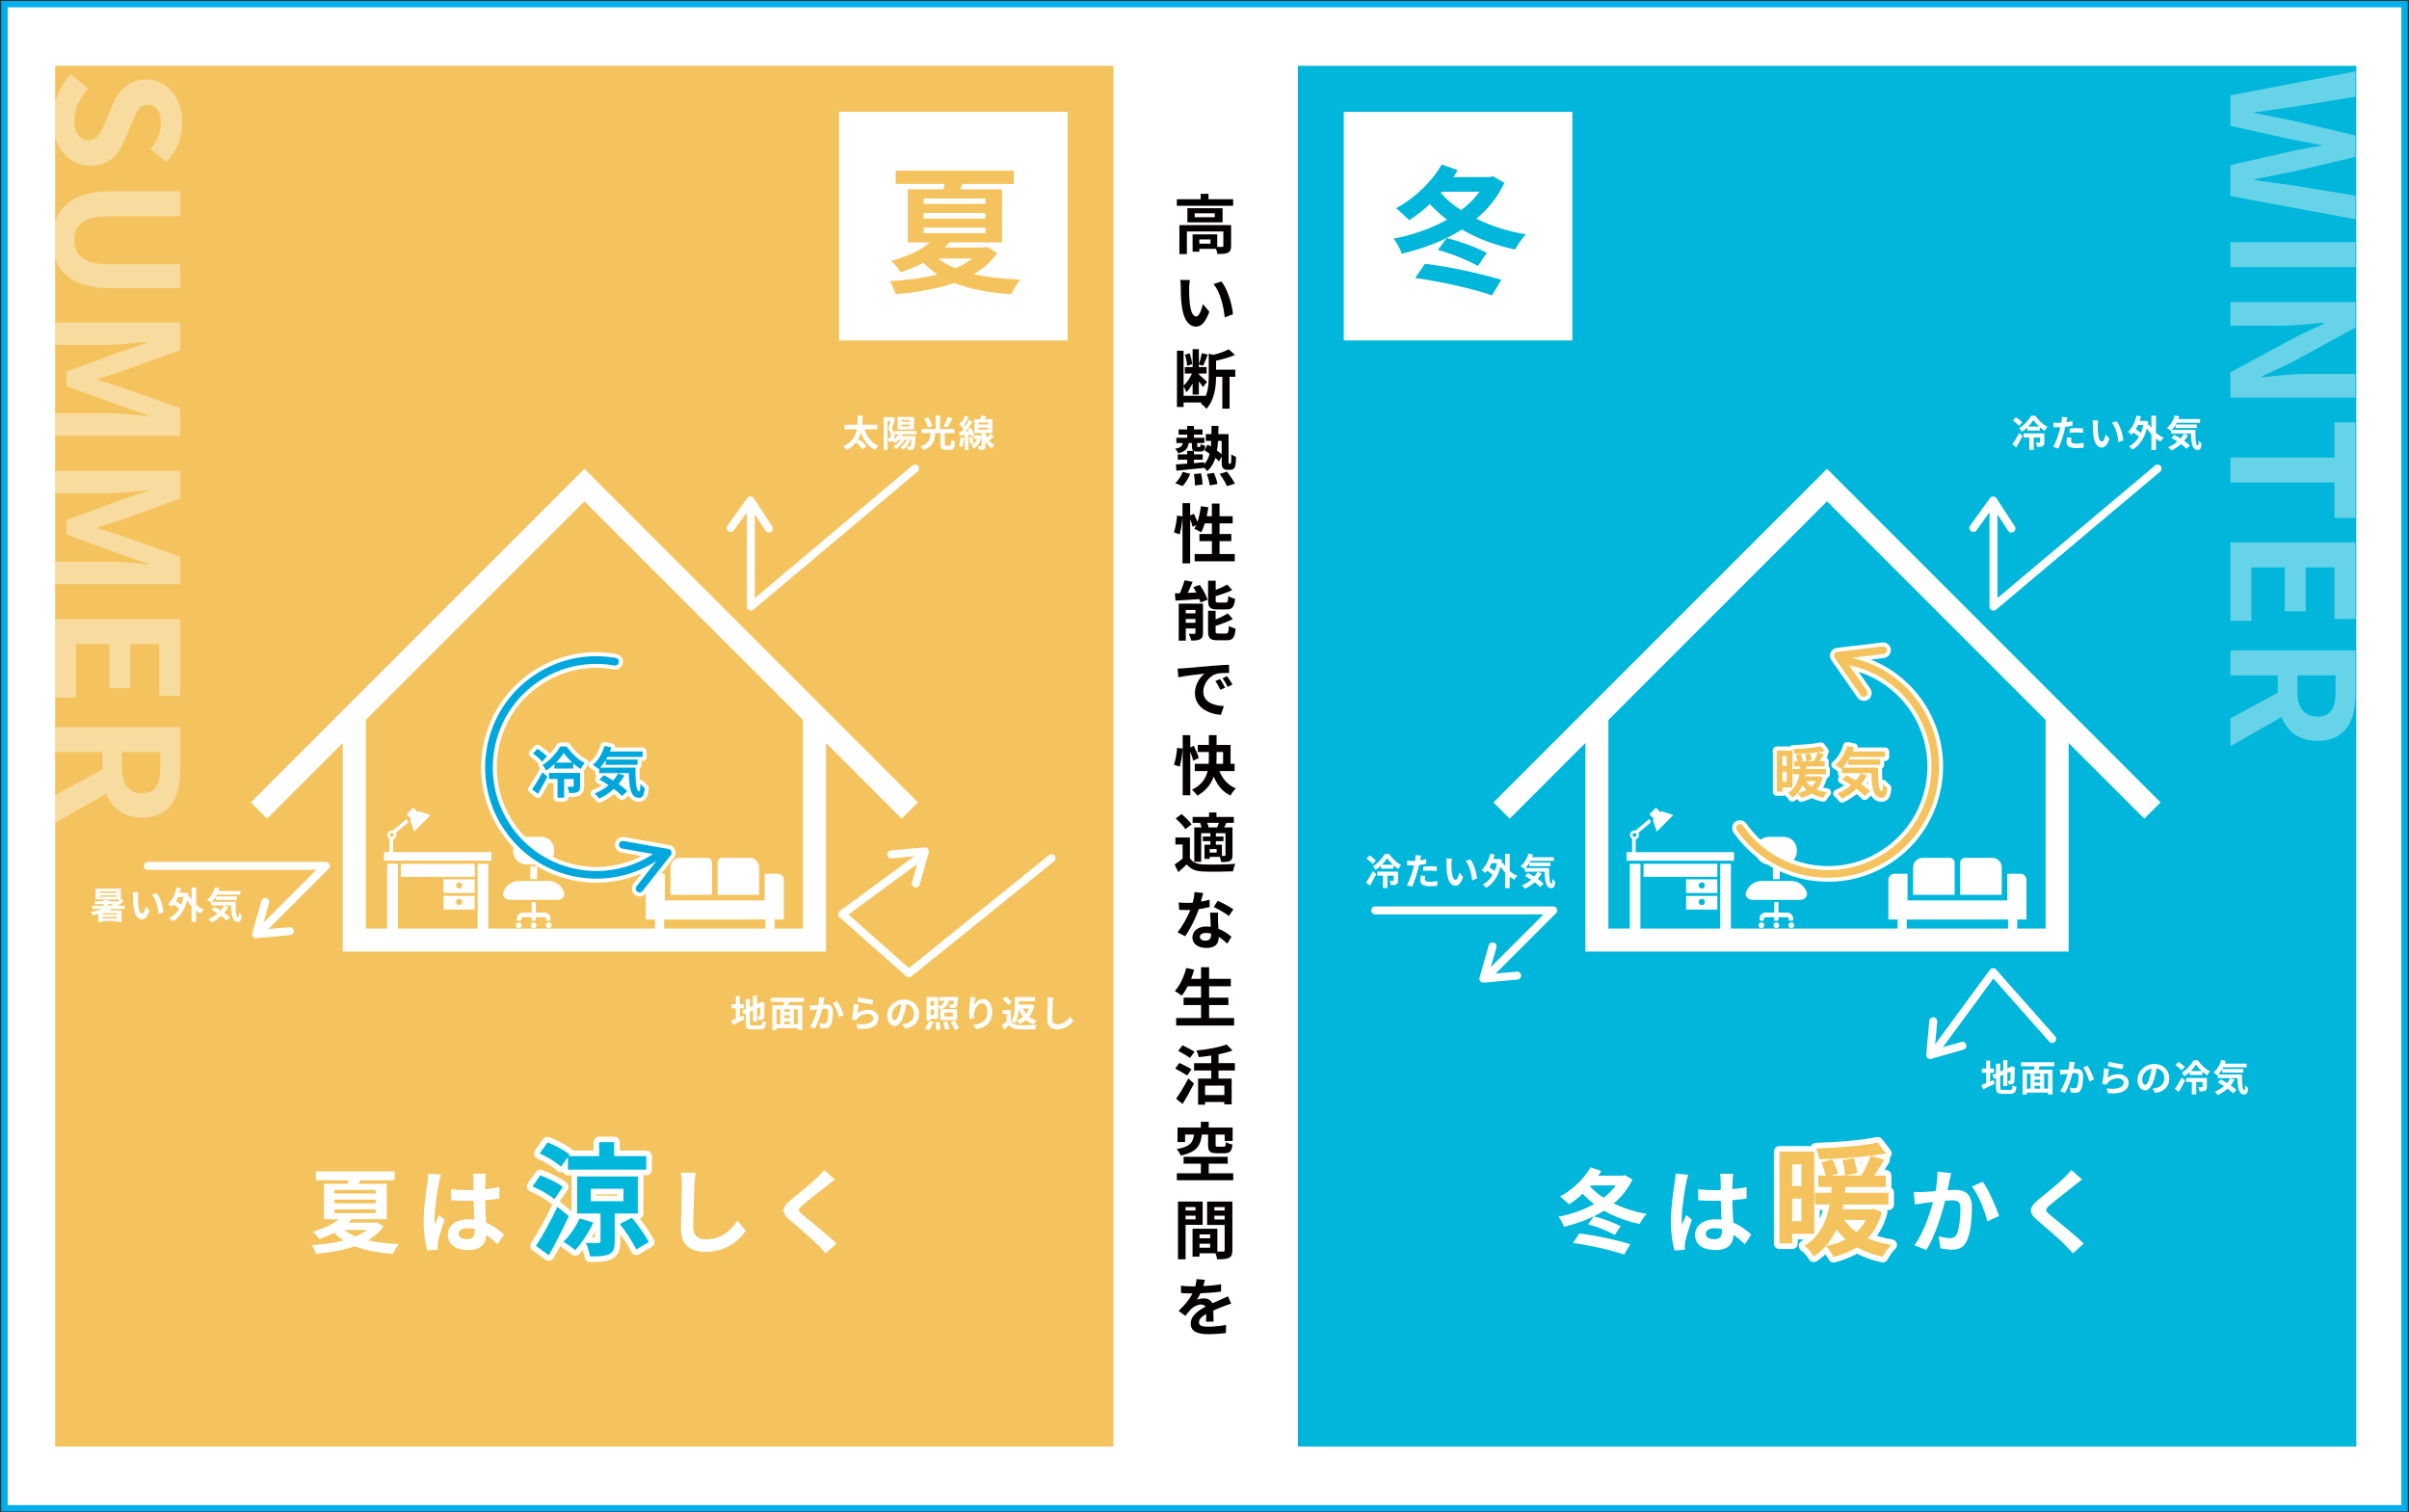 <?xml version="1.0" encoding="utf-8"?>
<!-- Generator: Adobe Illustrator 26.5.3, SVG Export Plug-In . SVG Version: 6.00 Build 0)  -->
<svg version="1.1" id="レイヤー_1" xmlns="http://www.w3.org/2000/svg" xmlns:xlink="http://www.w3.org/1999/xlink" x="0px"
	 y="0px" viewBox="0 0 720 452" style="enable-background:new 0 0 720 452;" xml:space="preserve">
<rect x="0" y="0" width="720" height="452" fill="#333333" stroke="none"/>
<style type="text/css">
	.st0{fill:#FFFFFF;stroke:#00AEEB;stroke-width:1.913;stroke-miterlimit:10;}
	.st1{fill:#F4C35D;}
	.st2{fill:#00B6DA;}
	.st3{fill:#FFFFFF;}
	.st4{fill:none;stroke:#FFFFFF;stroke-width:2.384;stroke-linecap:round;stroke-linejoin:round;stroke-miterlimit:10;}
	.st5{fill:#00A7DD;}
	.st6{fill:none;stroke:#FFFFFF;stroke-width:2.384;stroke-linecap:round;stroke-linejoin:round;}
	.st7{fill:#040000;}
	.st8{opacity:0.4;}
	.st9{fill:none;stroke:#FFFFFF;stroke-width:3.337;stroke-linecap:round;stroke-linejoin:round;}
</style>
<g>
	<rect x="1.33" y="1.237" class="st0" width="717.341" height="449.525"/>
	<g>
		<rect x="16.478" y="19.67" class="st1" width="316.373" height="412.66"/>
		<rect x="387.873" y="19.67" class="st2" width="316.373" height="412.66"/>
		<g>
			<g>
				<polygon class="st3" points="269.498,244.664 174.665,149.83 79.831,244.664 74.968,239.8 174.665,140.104 274.361,239.8 				
					"/>
				<polygon class="st3" points="246.88,284.385 102.449,284.385 102.449,213.545 109.327,213.545 109.327,277.508 240.003,277.508 
					240.003,213.545 246.88,213.545 				"/>
			</g>
			<g>
				<path class="st3" d="M234.271,262.996c0-1.039-0.843-1.882-1.883-1.882h-3.846v7.971h-29.808v-7.971h-3.846
					c-1.04,0-1.883,0.843-1.883,1.882v11.817h2.761v3.052h2.739v-3.052h30.265v3.052h2.741v-3.052h2.76V262.996z"/>
				<path class="st3" d="M212.808,257.792c0-0.78-0.633-1.412-1.412-1.412h-8.177c-1.56,0-2.824,1.264-2.824,2.825v8.219h12.413
					L212.808,257.792L212.808,257.792z"/>
				<path class="st3" d="M226.881,259.205c0-1.56-1.265-2.825-2.824-2.825h-8.177c-0.78,0-1.412,0.633-1.412,1.412v9.631h12.413
					L226.881,259.205L226.881,259.205z"/>
			</g>
			<g>
				<path class="st3" d="M117.491,254.678v-3.843c0.569-0.158,0.988-0.674,0.988-1.293c0-0.23-0.063-0.443-0.165-0.632l3.644-3.109
					l-0.377-1.095l-4.138,3.529c-0.101-0.024-0.204-0.04-0.312-0.04c-0.744,0-1.347,0.603-1.347,1.346
					c0,0.479,0.251,0.897,0.628,1.136v4h-1.636v2.543h32.096v-2.543L117.491,254.678L117.491,254.678z M117.715,249.542
					c0,0.185-0.091,0.343-0.225,0.449l0,0c-0.048,0.039-0.103,0.071-0.161,0.095c-0.062,0.023-0.127,0.04-0.198,0.04
					c-0.323,0-0.584-0.261-0.584-0.584c0-0.063,0.017-0.122,0.036-0.179l0,0c0.032-0.098,0.085-0.184,0.16-0.251
					c0.051-0.045,0.108-0.083,0.172-0.11c0.067-0.026,0.139-0.043,0.215-0.043c0.075,0,0.145,0.017,0.211,0.043
					c0.039,0.016,0.074,0.041,0.109,0.066c0.018,0.013,0.039,0.023,0.056,0.037c0.046,0.042,0.086,0.089,0.117,0.143
					c0,0,0.001,0.002,0.001,0.003c0.033,0.057,0.056,0.121,0.069,0.188l0,0C117.701,249.473,117.715,249.505,117.715,249.542z"/>
				<path class="st3" d="M132.555,271.831h9.328v-4.087h-9.328V271.831z M137.233,268.633c0.513,0,0.928,0.416,0.928,0.929
					c0,0.512-0.415,0.928-0.928,0.928c-0.512,0-0.928-0.415-0.928-0.928C136.305,269.049,136.72,268.633,137.233,268.633z"/>
				<polygon class="st3" points="142.748,262.054 142.748,278.129 145.937,278.129 145.937,258.156 142.748,258.156 				"/>
				<polygon class="st3" points="115.713,278.129 118.902,278.129 118.902,262.054 118.902,258.156 115.713,258.156 				"/>
				<rect x="119.838" y="258.156" class="st3" width="22.046" height="3.898"/>
				<path class="st3" d="M132.555,266.883h9.328v-4.087h-9.328V266.883z M137.233,263.685c0.513,0,0.928,0.416,0.928,0.929
					c0,0.512-0.415,0.928-0.928,0.928c-0.512,0-0.928-0.415-0.928-0.928C136.305,264.101,136.72,263.685,137.233,263.685z"/>
				<polygon class="st3" points="122.588,245.057 123.782,248.524 128.698,243.608 125.231,242.413 124.896,242.749 
					123.531,241.385 121.56,243.357 122.924,244.72 				"/>
			</g>
			<g>
				<path class="st3" d="M157.285,258.356h4.47c2.147,0,3.887-1.74,3.887-3.887v-0.486c0-2.147-1.74-3.887-3.887-3.887h-4.47
					c-2.147,0-3.887,1.741-3.887,3.887v0.486C153.398,256.616,155.138,258.356,157.285,258.356z"/>
				<path class="st3" d="M168.474,266.308l-0.372-0.662c-0.818-1.453-2.493-2.372-4.326-2.372h-8.512
					c-1.833,0-3.508,0.919-4.326,2.372l-0.372,0.662c-0.318,0.564-0.283,1.235,0.091,1.771c0.375,0.537,1.036,0.862,1.747,0.862
					h14.232c0.711,0,1.372-0.326,1.747-0.862C168.757,267.543,168.792,266.872,168.474,266.308z"/>
				<rect x="158.502" y="258.9" class="st3" width="2.037" height="3.847"/>
				<path class="st3" d="M163.255,275.158h1.267v-0.709c0-0.952-0.772-1.724-1.724-1.724h-2.644v-3.143h-1.268v3.143h-2.644
					c-0.953,0-1.724,0.773-1.724,1.724v0.709h1.267v-0.473c0-0.317,0.258-0.575,0.575-0.575h2.526v1.048h1.268v-1.048h2.526
					c0.317,0,0.575,0.257,0.575,0.575L163.255,275.158L163.255,275.158z"/>
				<path class="st3" d="M159.52,275.664c-0.477,0-0.863,0.386-0.863,0.863c0,0.477,0.386,0.862,0.863,0.862
					c0.476,0,0.863-0.385,0.863-0.862C160.382,276.05,159.996,275.664,159.52,275.664z"/>
				<path class="st3" d="M155.058,275.664c-0.476,0-0.862,0.386-0.862,0.863c0,0.477,0.386,0.862,0.862,0.862
					c0.477,0,0.863-0.385,0.863-0.862C155.921,276.05,155.535,275.664,155.058,275.664z"/>
				<path class="st3" d="M163.981,275.664c-0.476,0-0.862,0.386-0.862,0.863c0,0.477,0.386,0.862,0.862,0.862
					c0.477,0,0.862-0.385,0.862-0.862C164.844,276.05,164.458,275.664,163.981,275.664z"/>
			</g>
		</g>
		<g>
			<path class="st4" d="M200.653,254.447c-0.144-0.377-0.474-0.65-0.87-0.72l-13.427-2.388c-0.625-0.11-1.219,0.304-1.329,0.928
				c-0.111,0.623,0.304,1.218,0.928,1.329l9.216,1.639c-6.625,4.344-14.525,5.976-22.36,4.583
				c-16.798-2.988-28.033-19.084-25.046-35.882c1.447-8.137,5.976-15.224,12.753-19.954c6.777-4.731,14.99-6.539,23.128-5.092
				c0.624,0.11,1.219-0.305,1.329-0.928c0.111-0.623-0.304-1.218-0.928-1.329c-8.74-1.554-17.562,0.388-24.842,5.469
				c-7.279,5.081-12.144,12.693-13.698,21.433c-3.209,18.042,8.859,35.331,26.902,38.54c1.966,0.35,3.936,0.523,5.892,0.523
				c6.323,0,12.495-1.807,17.892-5.284l-5.937,7.557c-0.391,0.498-0.305,1.219,0.193,1.61c0.21,0.165,0.46,0.245,0.707,0.245
				c0.34,0,0.676-0.15,0.902-0.438l8.425-10.724C200.732,255.247,200.796,254.823,200.653,254.447z"/>
			<path class="st5" d="M200.653,254.447c-0.144-0.377-0.474-0.65-0.87-0.72l-13.427-2.388c-0.625-0.11-1.219,0.304-1.329,0.928
				c-0.111,0.623,0.304,1.218,0.928,1.329l9.216,1.639c-6.625,4.344-14.525,5.976-22.36,4.583
				c-16.798-2.988-28.033-19.084-25.046-35.882c1.447-8.137,5.976-15.224,12.753-19.954c6.777-4.731,14.99-6.539,23.128-5.092
				c0.624,0.11,1.219-0.305,1.329-0.928c0.111-0.623-0.304-1.218-0.928-1.329c-8.74-1.554-17.562,0.388-24.842,5.469
				c-7.279,5.081-12.144,12.693-13.698,21.433c-3.209,18.042,8.859,35.331,26.902,38.54c1.966,0.35,3.936,0.523,5.892,0.523
				c6.323,0,12.495-1.807,17.892-5.284l-5.937,7.557c-0.391,0.498-0.305,1.219,0.193,1.61c0.21,0.165,0.46,0.245,0.707,0.245
				c0.34,0,0.676-0.15,0.902-0.438l8.425-10.724C200.732,255.247,200.796,254.823,200.653,254.447z"/>
		</g>
		<g>
			<g>
				<path class="st6" d="M159.042,235.888c0.858-1.238,2.096-3.218,3.086-5.1l1.486,1.337c-0.875,1.7-1.882,3.532-2.839,5.149
					L159.042,235.888z M162.029,227.653c-0.544-0.726-1.766-1.766-2.739-2.476l1.353-1.419c0.957,0.643,2.228,1.601,2.839,2.294
					L162.029,227.653z M169.357,223.081c1.386,1.997,3.4,3.961,5.38,4.918c-0.429,0.495-0.875,1.238-1.205,1.832
					c-0.726-0.446-1.485-1.023-2.195-1.667v1.518h-5.628v-1.32c-0.743,0.71-1.585,1.37-2.459,1.914
					c-0.248-0.479-0.71-1.238-1.089-1.667c2.212-1.304,4.324-3.73,5.281-5.529H169.357z M173.383,234.947
					c0,0.908-0.148,1.436-0.759,1.749c-0.611,0.314-1.419,0.314-2.509,0.314c-0.049-0.578-0.28-1.354-0.544-1.898
					c0.677,0.033,1.386,0.033,1.601,0.017c0.214,0,0.281-0.05,0.281-0.231v-2.08h-2.839v5.562h-1.98v-5.562h-2.558v-1.815h9.308
					V234.947z M171.04,227.9c-1.023-0.941-1.947-1.964-2.558-2.872c-0.561,0.891-1.353,1.915-2.31,2.872H171.04z"/>
				<path class="st6" d="M189.923,229.402c-0.033,3.961,0.181,7.08,1.139,7.08c0.248-0.017,0.313-0.874,0.347-2.212
					c0.38,0.446,0.875,0.941,1.271,1.222c-0.148,2.063-0.495,2.938-1.766,2.938c-2.409,0-2.888-3.153-2.987-7.378h-8.846v-1.37
					l-0.149,0.132c-0.379-0.33-1.303-0.957-1.782-1.238c1.634-1.238,2.872-3.367,3.515-5.645l2.046,0.429
					c-0.132,0.413-0.264,0.825-0.412,1.221h9.754v1.634h-10.48c-0.132,0.264-0.281,0.528-0.429,0.776h9.407v1.585h-9.523v-1.386
					c-0.512,0.841-1.073,1.584-1.667,2.212H189.923z M186.623,231.762c-0.495,0.908-1.073,1.766-1.749,2.542
					c1.04,0.726,1.964,1.469,2.608,2.113l-1.568,1.485c-0.578-0.643-1.453-1.386-2.443-2.129c-1.304,1.188-2.79,2.162-4.308,2.905
					c-0.297-0.413-1.023-1.172-1.452-1.535c1.535-0.594,2.954-1.453,4.175-2.492c-0.941-0.627-1.898-1.205-2.773-1.7l1.403-1.287
					c0.858,0.446,1.815,1.007,2.756,1.601c0.578-0.66,1.056-1.37,1.453-2.129L186.623,231.762z"/>
			</g>
			<g>
				<path class="st5" d="M159.042,235.888c0.858-1.238,2.096-3.218,3.086-5.1l1.486,1.337c-0.875,1.7-1.882,3.532-2.839,5.149
					L159.042,235.888z M162.029,227.653c-0.544-0.726-1.766-1.766-2.739-2.476l1.353-1.419c0.957,0.643,2.228,1.601,2.839,2.294
					L162.029,227.653z M169.357,223.081c1.386,1.997,3.4,3.961,5.38,4.918c-0.429,0.495-0.875,1.238-1.205,1.832
					c-0.726-0.446-1.485-1.023-2.195-1.667v1.518h-5.628v-1.32c-0.743,0.71-1.585,1.37-2.459,1.914
					c-0.248-0.479-0.71-1.238-1.089-1.667c2.212-1.304,4.324-3.73,5.281-5.529H169.357z M173.383,234.947
					c0,0.908-0.148,1.436-0.759,1.749c-0.611,0.314-1.419,0.314-2.509,0.314c-0.049-0.578-0.28-1.354-0.544-1.898
					c0.677,0.033,1.386,0.033,1.601,0.017c0.214,0,0.281-0.05,0.281-0.231v-2.08h-2.839v5.562h-1.98v-5.562h-2.558v-1.815h9.308
					V234.947z M171.04,227.9c-1.023-0.941-1.947-1.964-2.558-2.872c-0.561,0.891-1.353,1.915-2.31,2.872H171.04z"/>
				<path class="st5" d="M189.923,229.402c-0.033,3.961,0.181,7.08,1.139,7.08c0.248-0.017,0.313-0.874,0.347-2.212
					c0.38,0.446,0.875,0.941,1.271,1.222c-0.148,2.063-0.495,2.938-1.766,2.938c-2.409,0-2.888-3.153-2.987-7.378h-8.846v-1.37
					l-0.149,0.132c-0.379-0.33-1.303-0.957-1.782-1.238c1.634-1.238,2.872-3.367,3.515-5.645l2.046,0.429
					c-0.132,0.413-0.264,0.825-0.412,1.221h9.754v1.634h-10.48c-0.132,0.264-0.281,0.528-0.429,0.776h9.407v1.585h-9.523v-1.386
					c-0.512,0.841-1.073,1.584-1.667,2.212H189.923z M186.623,231.762c-0.495,0.908-1.073,1.766-1.749,2.542
					c1.04,0.726,1.964,1.469,2.608,2.113l-1.568,1.485c-0.578-0.643-1.453-1.386-2.443-2.129c-1.304,1.188-2.79,2.162-4.308,2.905
					c-0.297-0.413-1.023-1.172-1.452-1.535c1.535-0.594,2.954-1.453,4.175-2.492c-0.941-0.627-1.898-1.205-2.773-1.7l1.403-1.287
					c0.858,0.446,1.815,1.007,2.756,1.601c0.578-0.66,1.056-1.37,1.453-2.129L186.623,231.762z"/>
			</g>
		</g>
		<rect x="332.851" y="19.67" class="st3" width="55.021" height="412.66"/>
		<g>
			<path class="st7" d="M368.563,59.546v1.946h-16.834v-1.946h7.127v-1.618h2.331v1.618H368.563z M367.946,73.51
				c0,1.059-0.212,1.676-0.963,2.022c-0.712,0.347-1.733,0.366-3.12,0.366c-0.058-0.443-0.231-1.04-0.443-1.541h-4.969v0.867h-2.003
				v-5.181h7.358v3.737c0.655,0.019,1.252,0.019,1.464,0c0.289-0.019,0.366-0.077,0.366-0.308v-4.295h-10.901v6.761h-2.234V67.27
				h15.447V73.51z M365.404,62.223v4.238h-10.516v-4.238H365.404z M363.073,63.745h-6.009v1.175h6.009V63.745z M361.783,71.565
				h-3.332v1.252h3.332V71.565z"/>
			<path class="st7" d="M355.407,86.007c0,1.213,0,2.639,0.135,4.006c0.251,2.716,0.809,4.565,2.003,4.565
				c0.886,0,1.637-2.195,1.984-3.698l1.926,2.292c-1.252,3.294-2.446,4.43-3.968,4.43c-2.061,0-3.852-1.849-4.372-6.915
				c-0.193-1.733-0.212-3.948-0.212-5.104c0-0.52-0.039-1.329-0.154-1.926l2.889,0.039
				C355.503,84.388,355.407,85.486,355.407,86.007z M368.505,93.923l-2.465,0.944c-0.289-3.043-1.29-7.627-3.352-9.958l2.369-0.79
				C366.848,86.315,368.293,91.014,368.505,93.923z"/>
			<path class="st7" d="M369.198,112.602h-1.695v9.534h-2.177v-9.534h-1.868c-0.02,2.87-0.424,6.934-2.909,9.592
				c-0.289-0.501-1.117-1.271-1.637-1.56c0.096-0.116,0.212-0.231,0.308-0.347h-5.47v1.348h-1.984V104.82h1.984v10.439
				c0.963-0.867,1.907-2.273,2.504-3.621h-2.138v-1.926h2.331v-5.355h1.868v4.488c0.347-0.925,0.712-2.331,0.886-3.294l1.792,0.424
				c-0.482,1.156-0.982,2.504-1.406,3.352l-1.271-0.424v0.809h2.311v1.926h-2.311v0.27c0.539,0.443,2.08,1.869,2.446,2.234
				l-1.233,1.522c-0.251-0.404-0.732-1.059-1.213-1.676v3.948h-1.868v-3.313c-0.558,1.021-1.194,1.965-1.887,2.601
				c-0.154-0.54-0.52-1.271-0.809-1.772v2.85h6.568v0.135c0.848-1.984,0.944-4.199,0.944-6.067v-6.684l1.348,0.366
				c1.733-0.424,3.525-1.04,4.642-1.657l1.849,1.676c-1.637,0.732-3.717,1.31-5.643,1.733v2.677h5.739V112.602z M354.81,109.327
				c-0.019-0.905-0.309-2.273-0.655-3.313l1.387-0.443c0.405,1.002,0.694,2.369,0.751,3.255L354.81,109.327z"/>
			<path class="st7" d="M367.638,138.6c0.077,0,0.154-0.019,0.212-0.096c0.058-0.077,0.096-0.231,0.116-0.597
				c0.039-0.347,0.058-1.136,0.058-2.138c0.366,0.309,0.925,0.597,1.406,0.771c-0.019,0.963-0.096,2.157-0.212,2.6
				c-0.096,0.463-0.289,0.771-0.539,0.982c-0.25,0.212-0.655,0.289-1.021,0.289h-0.848c-0.443,0-0.925-0.135-1.252-0.462
				c-0.308-0.347-0.424-0.751-0.424-2.157v-1.406l-0.771,1.521c-0.289-0.308-0.674-0.674-1.117-1.04
				c-0.481,1.599-1.271,2.909-2.484,3.929c-0.174-0.289-0.482-0.674-0.809-1.001v0.038c-2.986,0.308-6.106,0.616-8.359,0.828
				l-0.135-1.868c0.944-0.058,2.1-0.135,3.371-0.231v-1.175h-2.832v-1.599h2.832v-1.04h1.907c-0.404-0.231-0.501-0.713-0.501-1.56
				v-0.789h-0.963c-0.231,1.579-0.925,2.542-3.159,3.062c-0.135-0.404-0.559-1.04-0.905-1.348c1.618-0.289,2.138-0.809,2.311-1.714
				h-1.926v-1.58h3.236v-0.943h-2.562v-1.541h2.562v-1.04h2.022v1.04h2.562v1.541h-2.562v0.943h3.101v1.58h-2.119v0.789
				c0,0.347,0.039,0.386,0.25,0.386h0.443c0.231,0,0.289-0.096,0.327-0.886c0.289,0.231,0.944,0.443,1.367,0.539
				c-0.135,1.387-0.558,1.714-1.464,1.714h-0.963c-0.404,0-0.712-0.039-0.944-0.135v0.982h2.62v1.599h-2.62v1.021
				c1.021-0.097,2.061-0.174,3.082-0.27v0.597c0.79-0.867,1.29-1.907,1.599-3.159c-0.52-0.366-1.059-0.732-1.541-1.021l0.925-1.695
				c0.308,0.173,0.635,0.366,0.982,0.578c0.058-0.54,0.097-1.098,0.116-1.676h-1.618v-2.022h1.676
				c0.019-0.79,0.039-1.599,0.039-2.465h2.061c-0.019,0.847-0.019,1.676-0.038,2.465h3.063v8.012c0,0.424,0,0.674,0.038,0.751
				c0.039,0.077,0.096,0.096,0.173,0.096H367.638z M351.266,144.397c0.848-0.751,1.733-2.08,2.234-3.37l2.215,0.578
				c-0.481,1.31-1.367,2.754-2.272,3.66L351.266,144.397z M358.99,141.469c0.231,1.079,0.424,2.504,0.443,3.332l-2.272,0.289
				c0-0.848-0.116-2.311-0.309-3.409L358.99,141.469z M362.842,141.315c0.443,1.059,0.886,2.446,1.04,3.313l-2.292,0.443
				c-0.116-0.867-0.481-2.331-0.905-3.409L362.842,141.315z M364.036,131.762c-0.058,1.04-0.135,2.003-0.289,2.889
				c0.539,0.386,1.021,0.771,1.387,1.098v-3.987H364.036z M366.733,140.95c0.809,1.097,1.869,2.581,2.35,3.583l-2.35,0.751
				c-0.404-0.944-1.387-2.542-2.215-3.66L366.733,140.95z"/>
			<path class="st7" d="M369.044,165.58v2.177h-11.98v-2.177h5.142v-3.852h-3.717v-2.138h3.717v-3.159h-2.118
				c-0.289,1.002-0.674,1.926-1.079,2.658c-0.462-0.289-1.502-0.809-2.042-1.04c0.193-0.347,0.386-0.712,0.578-1.117l-1.098,0.501
				c-0.116-0.578-0.404-1.425-0.732-2.215v13.155h-2.292v-13.772c-0.116,1.618-0.424,3.737-0.867,5.105l-1.695-0.617
				c0.462-1.271,0.809-3.429,0.943-5.008l1.618,0.231v-3.929h2.292v3.64l1.117-0.462c0.386,0.751,0.79,1.676,1.059,2.427
				c0.482-1.406,0.828-3.063,1.021-4.7l2.234,0.308c-0.135,0.905-0.289,1.81-0.482,2.677h1.541v-3.775h2.292v3.775h3.93v2.157h-3.93
				v3.159h3.525v2.138h-3.525v3.852H369.044z"/>
			<path class="st7" d="M358.585,174.783c0.944,1.367,1.964,3.197,2.331,4.449l-2.1,0.847c-0.077-0.308-0.193-0.655-0.347-1.02
				c-2.542,0.173-5.162,0.327-7.127,0.443l-0.193-2.177c0.462,0,0.963-0.019,1.502-0.039c0.539-1.213,1.079-2.696,1.406-3.871
				l2.388,0.481c-0.443,1.117-0.963,2.273-1.444,3.294l2.562-0.116c-0.289-0.54-0.597-1.079-0.905-1.579L358.585,174.783z
				 M359.549,189.152c0,1.002-0.193,1.56-0.828,1.887c-0.655,0.366-1.541,0.386-2.696,0.386c-0.116-0.597-0.463-1.483-0.732-2.023
				c0.674,0.038,1.444,0.019,1.695,0c0.232,0,0.309-0.058,0.309-0.289v-1.29h-2.889v3.64h-2.118v-11.056h7.261V189.152z
				 M354.406,182.294v1.002h2.889v-1.002H354.406z M357.295,186.127v-1.136h-2.889v1.136H357.295z M363.863,182.14
				c-2.254,0-2.793-0.674-2.793-2.793v-5.798h2.272v2.754c1.29-0.501,2.562-1.098,3.467-1.599l1.464,1.656
				c-1.464,0.694-3.255,1.31-4.931,1.811v1.136c0,0.693,0.116,0.77,0.848,0.77h2.1c0.616,0,0.751-0.289,0.828-1.964
				c0.463,0.347,1.406,0.712,2.023,0.847c-0.25,2.465-0.848,3.178-2.619,3.178H363.863z M366.405,189.344
				c0.655,0,0.79-0.366,0.886-2.311c0.481,0.347,1.406,0.694,2.003,0.848c-0.25,2.716-0.828,3.467-2.677,3.467h-2.735
				c-2.254,0-2.812-0.655-2.812-2.773v-6.048h2.253v2.6c1.367-0.558,2.697-1.194,3.621-1.81l1.522,1.676
				c-1.483,0.809-3.39,1.503-5.143,2.042v1.541c0,0.674,0.135,0.771,0.886,0.771H366.405z"/>
			<path class="st7" d="M353.809,199.722c1.579-0.154,4.815-0.443,8.148-0.713c1.945-0.173,4.064-0.289,5.374-0.347l0.019,2.446
				c-1.021,0-2.658,0.019-3.679,0.25c-2.273,0.597-4.025,3.043-4.025,5.297c0,3.101,2.927,4.218,6.144,4.372l-0.886,2.6
				c-3.948-0.25-7.762-2.388-7.762-6.472c0-2.716,1.599-4.873,2.87-5.836c-1.772,0.193-5.624,0.617-7.82,1.098l-0.232-2.6
				C352.692,199.799,353.443,199.76,353.809,199.722z M366.155,205.519l-1.425,0.635c-0.482-1.04-0.886-1.791-1.483-2.619
				l1.406-0.597C365.115,203.631,365.789,204.749,366.155,205.519z M368.35,204.595l-1.425,0.674
				c-0.501-1.021-0.924-1.734-1.541-2.562l1.367-0.635C367.234,202.726,367.946,203.843,368.35,204.595z"/>
			<path class="st7" d="M350.881,228.531c0.462-1.29,0.809-3.429,0.943-5.027l1.637,0.212c-0.077,1.676-0.424,3.929-0.867,5.413
				L350.881,228.531z M356.621,227.318c-0.154-0.693-0.481-1.676-0.867-2.6v12.962h-2.272v-17.97h2.272v3.621l1.04-0.443
				c0.597,1.156,1.252,2.696,1.503,3.64L356.621,227.318z M364.46,230.438c0.944,2.369,2.523,4.256,4.931,5.162
				c-0.539,0.481-1.271,1.483-1.618,2.157c-2.408-1.136-3.948-3.082-5.008-5.662c-0.77,2.157-2.234,4.179-4.892,5.701
				c-0.308-0.501-1.117-1.348-1.618-1.772c2.927-1.425,4.16-3.467,4.68-5.585h-3.833v-2.177h4.141
				c0.058-0.617,0.058-1.194,0.058-1.772v-1.753h-3.313v-2.119h3.313v-2.908h2.311v2.908h4.179v5.644h1.213v2.177H364.46z
				 M363.613,226.509c0,0.578-0.019,1.155-0.058,1.753h2.003v-3.525h-1.945V226.509z"/>
			<path class="st7" d="M355.638,256.436c0.751,1.29,2.1,1.83,4.064,1.907c2.311,0.096,6.857,0.039,9.515-0.173
				c-0.27,0.54-0.597,1.599-0.712,2.234c-2.388,0.116-6.472,0.154-8.821,0.058c-2.292-0.096-3.833-0.655-4.989-2.138
				c-0.771,0.751-1.56,1.483-2.542,2.311l-1.079-2.273c0.751-0.481,1.618-1.117,2.388-1.772v-4.199h-2.157v-2.1h4.333V256.436z
				 M354.271,247.807c-0.539-0.944-1.81-2.273-2.889-3.197l1.753-1.31c1.079,0.867,2.408,2.138,3.024,3.063L354.271,247.807z
				 M358.99,245.92h-2.542v-1.772h4.912v-1.329h2.215v1.329h5.2v1.772h-2.215c-0.25,0.501-0.481,0.944-0.694,1.348h2.504v8.263
				c0,0.925-0.154,1.425-0.77,1.772c-0.636,0.308-1.444,0.327-2.6,0.327c-0.058-0.443-0.25-1.059-0.443-1.541h-3.005v0.597h-1.56
				v-4.237h1.772v-1.059h-2.253v-1.387h2.253v-1.002h-2.754v8.552h-2.061v-10.286h2.196c-0.116-0.424-0.289-0.886-0.481-1.271
				L358.99,245.92z M363.786,247.268c0.173-0.404,0.347-0.905,0.501-1.348h-3.524c0.231,0.443,0.404,0.944,0.462,1.348H363.786z
				 M363.632,253.74h-2.08v1.059h2.08V253.74z M366.27,249.002h-2.87v1.002h2.273v1.387H363.4v1.059h1.811v3.351
				c0.347,0,0.635,0,0.771,0c0.212-0.019,0.289-0.077,0.289-0.308V249.002z"/>
			<path class="st7" d="M359.606,266.872c-0.135,0.616-0.386,1.56-0.655,2.581c0.925-0.154,1.792-0.366,2.542-0.597l0.077,2.196
				c-0.866,0.231-2.022,0.481-3.293,0.655c-0.886,2.658-2.524,5.952-4.045,8.09l-2.292-1.175c1.503-1.849,2.986-4.623,3.833-6.664
				c-0.328,0.019-0.636,0.019-0.963,0.019c-0.79,0-1.56-0.019-2.369-0.058l-0.173-2.215c0.809,0.096,1.83,0.135,2.523,0.135
				c0.558,0,1.136-0.019,1.695-0.058c0.27-1.059,0.481-2.177,0.52-3.159L359.606,266.872z M364.055,272.746
				c-0.058,0.809-0.039,1.599-0.019,2.427c0.019,0.54,0.058,1.464,0.116,2.388c1.618,0.617,2.966,1.56,3.91,2.408l-1.271,2.042
				c-0.655-0.617-1.502-1.387-2.542-2.023v0.193c0,1.753-0.944,3.12-3.64,3.12c-2.349,0-4.218-1.059-4.218-3.14
				c0-1.83,1.56-3.274,4.199-3.274c0.443,0,0.867,0.039,1.29,0.077c-0.077-1.406-0.154-3.063-0.212-4.218H364.055z M361.956,279.006
				c-0.482-0.135-0.982-0.193-1.522-0.193c-1.079,0-1.81,0.463-1.81,1.117c0,0.713,0.616,1.194,1.637,1.194
				c1.29,0,1.695-0.712,1.695-1.753V279.006z M367.291,273.748c-1.098-0.867-3.255-2.1-4.546-2.677l1.213-1.869
				c1.367,0.597,3.698,1.869,4.681,2.562L367.291,273.748z"/>
			<path class="st7" d="M368.851,304.234v2.254h-17.316v-2.254h7.435v-3.871h-5.22v-2.215h5.22v-3.39h-3.987
				c-0.559,1.059-1.156,2.042-1.792,2.793c-0.462-0.366-1.483-1.059-2.061-1.367c1.502-1.618,2.754-4.276,3.409-6.896l2.369,0.52
				c-0.27,0.925-0.578,1.83-0.905,2.716h2.966v-3.467h2.408v3.467h6.491v2.234h-6.491v3.39h5.759v2.215h-5.759v3.871H368.851z"/>
			<path class="st7" d="M354.83,321.43c-0.79-0.558-2.446-1.464-3.583-2.08l1.233-1.695c1.059,0.52,2.773,1.348,3.621,1.869
				L354.83,321.43z M351.517,328.364c1.021-1.444,2.504-3.833,3.66-6.067l1.676,1.541c-1.02,2.023-2.234,4.218-3.409,6.086
				L351.517,328.364z M355.658,316.172c-0.751-0.578-2.388-1.483-3.505-2.119l1.29-1.656c1.078,0.539,2.754,1.387,3.583,1.926
				L355.658,316.172z M364.19,319.928v2.427h3.929v7.685h-2.176v-0.693h-5.778v0.789h-2.08v-7.781h3.93v-2.427h-5.124v-2.196h5.124
				v-2.254c-1.252,0.193-2.542,0.328-3.737,0.443c-0.097-0.559-0.405-1.444-0.674-1.965c3.275-0.327,6.895-0.963,9.014-1.81
				l1.753,1.81c-1.233,0.463-2.677,0.848-4.179,1.136v2.639h4.892v2.196H364.19z M365.943,324.435h-5.778v2.831h5.778V324.435z"/>
			<path class="st7" d="M359.202,339.069c-0.347,3.197-1.406,5.22-6.298,6.279c-0.193-0.539-0.77-1.464-1.233-1.926
				c4.199-0.732,4.873-2.08,5.181-4.353h-2.658v2.234h-2.254v-4.315h6.973v-1.733h2.35v1.733h7.146v3.987h-2.369v-1.907h-2.716
				v3.043c0,0.52,0.116,0.597,0.713,0.597h1.714c0.482,0,0.578-0.193,0.655-1.406c0.424,0.327,1.367,0.655,1.964,0.789
				c-0.231,2.023-0.847,2.562-2.388,2.562h-2.292c-2.157,0-2.619-0.616-2.619-2.523v-3.062H359.202z M368.582,350.644v2.08h-16.853
				v-2.08h7.184v-2.87h-5.162v-2.061h13.193v2.061h-5.682v2.87H368.582z"/>
			<path class="st7" d="M354.348,366.05v10.304h-2.272v-17.258h7.376v6.953H354.348z M354.348,360.753v1.021h2.966v-1.021H354.348z
				 M357.314,364.413v-1.098h-2.966v1.098H357.314z M368.331,373.638c0,1.233-0.25,1.907-1.02,2.273
				c-0.751,0.385-1.869,0.443-3.525,0.443c-0.058-0.481-0.27-1.194-0.501-1.791h-4.776v0.982h-2.08v-8.321h0.944v-0.019l6.472,0.019
				v6.818c0.751,0.02,1.464,0.02,1.714,0c0.347,0,0.463-0.116,0.463-0.424v-7.531h-5.239v-6.992h7.55V373.638z M361.686,368.9
				h-3.178v1.156h3.178V368.9z M361.686,372.888v-1.194h-3.178v1.194H361.686z M362.957,360.753v1.021h3.063v-1.021H362.957z
				 M366.02,364.451v-1.136h-3.063v1.136H366.02z"/>
			<path class="st7" d="M360.107,382.475c-0.096,0.481-0.231,1.117-0.462,1.887c1.791-0.096,3.678-0.25,5.316-0.558l-0.019,2.195
				c-1.792,0.27-4.122,0.424-6.144,0.501c-0.327,0.693-0.694,1.367-1.079,1.926c0.501-0.25,1.502-0.385,2.138-0.385
				c1.136,0,2.08,0.501,2.504,1.445c0.963-0.443,1.753-0.77,2.542-1.117c0.732-0.327,1.406-0.635,2.118-0.963l0.944,2.195
				c-0.616,0.173-1.618,0.54-2.254,0.79c-0.847,0.327-1.926,0.771-3.082,1.29c0.019,1.059,0.058,2.427,0.077,3.294h-2.273
				c0.058-0.559,0.077-1.444,0.096-2.273c-1.425,0.809-2.176,1.522-2.176,2.465c0,1.04,0.905,1.329,2.735,1.329
				c1.618,0,3.717-0.212,5.374-0.539l-0.077,2.446c-1.233,0.154-3.563,0.327-5.354,0.327c-2.966,0-5.143-0.732-5.143-3.159
				c0-2.408,2.292-3.929,4.41-5.046c-0.289-0.481-0.809-0.655-1.329-0.655c-1.04,0-2.215,0.635-2.927,1.31
				c-0.559,0.578-1.117,1.252-1.753,2.08l-2.041-1.502c1.984-1.83,3.313-3.506,4.16-5.2h-0.212c-0.79,0-2.177-0.039-3.217-0.135
				v-2.196c0.982,0.154,2.369,0.212,3.332,0.212h0.925c0.212-0.732,0.347-1.483,0.385-2.157L360.107,382.475z"/>
		</g>
		<g>
			<path class="st3" d="M114.595,366.515c-1.155,1.733-2.751,3.081-4.621,4.182c2.696,0.605,5.832,0.963,9.271,1.1
				c-0.633,0.716-1.431,2.036-1.843,2.916c-4.374-0.303-8.17-1.018-11.334-2.256c-3.494,1.21-7.565,1.871-11.664,2.256
				c-0.22-0.798-0.743-1.926-1.21-2.614c3.301-0.193,6.63-0.605,9.518-1.348c-1.018-0.688-1.953-1.458-2.778-2.311
				c-1.348,0.688-2.861,1.32-4.567,1.898c-0.385-0.743-1.293-1.816-1.898-2.283c3.521-0.935,6.08-2.229,7.73-3.686h-4.374v-10.564
				h7.098c0.082-0.357,0.137-0.715,0.193-1.073h-9.711v-2.641h23.521v2.641h-10.261c-0.11,0.385-0.248,0.743-0.385,1.073h8.308
				v10.564h-10.481c-0.302,0.358-0.605,0.688-0.935,1.018h7.813l0.578-0.137L114.595,366.515z M99.96,356.694h12.324v-1.073H99.96
				V356.694z M99.96,359.61h12.324v-1.101H99.96V359.61z M99.96,362.526h12.324v-1.101H99.96V362.526z M102.903,367.588
				c0.935,0.771,2.063,1.403,3.384,1.954c1.293-0.55,2.421-1.183,3.356-1.954H102.903z"/>
			<path class="st3" d="M131.184,353.531c-0.413,1.843-1.32,7.895-1.32,10.646c0,0.55,0.027,1.238,0.11,1.788
				c0.357-0.963,0.825-1.899,1.238-2.833l1.678,1.375c-0.77,2.256-1.65,5.062-1.98,6.548c-0.083,0.385-0.138,0.99-0.138,1.293
				c0,0.275,0.028,0.743,0.055,1.128l-3.108,0.248c-0.578-1.926-1.101-5.062-1.101-8.803c0-4.154,0.825-9.353,1.128-11.471
				c0.11-0.771,0.248-1.816,0.275-2.696l3.796,0.33C131.597,351.633,131.267,353.035,131.184,353.531z M145.077,352.568
				c-0.028,0.605-0.055,1.623-0.082,2.833c1.513-0.138,2.943-0.358,4.264-0.633v3.438c-1.32,0.193-2.751,0.358-4.264,0.468
				c0.055,2.668,0.193,4.869,0.302,6.74c2.284,0.935,4.016,2.338,5.337,3.549l-1.898,2.889c-1.155-1.073-2.256-2.036-3.356-2.778
				c-0.165,2.641-1.651,4.512-5.365,4.512c-3.796,0-6.162-1.596-6.162-4.484c0-2.779,2.366-4.704,6.108-4.704
				c0.633,0,1.238,0.027,1.788,0.11c-0.055-1.706-0.165-3.714-0.193-5.667c-0.66,0.028-1.32,0.028-1.953,0.028
				c-1.623,0-3.191-0.055-4.814-0.165v-3.274c1.568,0.165,3.164,0.248,4.814,0.248c0.633,0,1.293,0,1.925-0.027
				c0-1.348-0.027-2.476-0.027-3.054c0-0.413-0.082-1.265-0.193-1.816h3.934C145.159,351.302,145.104,351.963,145.077,352.568z
				 M139.63,370.339c1.678,0,2.256-0.88,2.256-2.503c0-0.137,0-0.302,0-0.495c-0.715-0.193-1.458-0.303-2.201-0.303
				c-1.568,0-2.613,0.66-2.613,1.706C137.072,369.871,138.172,370.339,139.63,370.339z"/>
			<path class="st3" d="M207.526,354.163c-0.11,2.971-0.33,9.133-0.33,12.544c0,2.779,1.65,3.686,3.796,3.686
				c4.539,0,7.428-2.613,9.408-5.612l2.503,3.026c-1.761,2.641-5.667,6.327-11.939,6.327c-4.512,0-7.428-1.981-7.428-6.685
				c0-3.686,0.275-10.921,0.275-13.287c0-1.293-0.11-2.614-0.358-3.714l4.429,0.055C207.719,351.66,207.581,353.063,207.526,354.163
				z"/>
			<path class="st3" d="M247.113,354.383c-1.788,1.431-5.419,4.237-7.262,5.805c-1.458,1.265-1.431,1.568,0.055,2.861
				c2.063,1.733,7.29,5.859,10.096,8.583l-3.219,2.944c-0.77-0.853-1.568-1.733-2.393-2.559c-1.678-1.733-5.722-5.172-8.225-7.317
				c-2.751-2.339-2.531-3.797,0.22-6.108c2.173-1.761,5.942-4.814,7.785-6.602c0.798-0.797,1.678-1.678,2.118-2.338l3.219,2.833
				C248.654,353.146,247.746,353.861,247.113,354.383z"/>
		</g>
		<g class="st8">
			<path class="st3" d="M21.202,22.174l5.144,4.287c-2.471,2.673-4.136,6.204-4.136,9.482c0,3.883,1.664,5.951,4.287,5.951
				c2.774,0,3.631-2.269,5.044-5.598l2.119-4.993c1.564-3.783,4.59-7.565,10.037-7.565c6.103,0,10.793,5.346,10.793,12.912
				c0,4.338-1.715,8.675-4.792,11.701l-4.69-3.783c1.967-2.37,3.076-4.842,3.076-7.918c0-3.279-1.462-5.346-3.934-5.346
				c-2.673,0-3.631,2.623-4.892,5.8l-2.068,4.892c-1.866,4.539-4.741,7.515-10.137,7.515c-6.103,0-11.298-5.094-11.298-13.719
				C15.754,30.798,17.721,25.805,21.202,22.174z"/>
			<path class="st3" d="M33.256,57.176h20.578v7.465H32.6c-7.767,0-10.39,2.723-10.39,7.061c0,4.439,2.623,7.263,10.39,7.263h21.234
				v7.162H33.256c-12.408,0-17.501-5.296-17.501-14.425C15.754,62.623,20.848,57.176,33.256,57.176z"/>
			<path class="st3" d="M53.834,96.364v8.272l-17.501,6.355c-2.32,0.807-4.792,1.513-7.162,2.27v0.252
				c2.37,0.807,4.842,1.463,7.162,2.27l17.501,6.204v8.272H16.461v-6.809h15.585c3.531,0,8.726,0.555,12.256,0.958v-0.252
				l-8.776-3.026l-15.686-5.75v-4.287l15.686-5.8l8.776-2.976v-0.202c-3.53,0.353-8.725,0.959-12.256,0.959H16.461v-6.708H53.834z"
				/>
			<path class="st3" d="M53.834,140.697v8.272l-17.501,6.355c-2.32,0.807-4.792,1.513-7.162,2.27v0.252
				c2.37,0.807,4.842,1.463,7.162,2.27l17.501,6.204v8.272H16.461v-6.809h15.585c3.531,0,8.726,0.555,12.256,0.958v-0.252
				l-8.776-3.026l-15.686-5.75v-4.287l15.686-5.8l8.776-2.976v-0.202c-3.53,0.353-8.725,0.958-12.256,0.958H16.461v-6.708H53.834z"
				/>
			<path class="st3" d="M53.834,185.03v22.898H47.58v-15.434h-8.625v13.114h-6.253v-13.114h-9.987v15.988h-6.254V185.03H53.834z"/>
			<path class="st3" d="M53.834,217.308v13.013c0,7.818-2.774,14.021-11.348,14.021c-5.599,0-9.079-2.825-10.743-7.112
				l-15.282,8.726v-8.322l14.122-7.666v-5.195H16.461v-7.465H53.834z M36.484,229.615c0,4.791,2.017,7.464,6.002,7.464
				c4.035,0,5.396-2.673,5.396-7.464v-4.842H36.484V229.615z"/>
		</g>
		<g>
			<g>
				<path class="st9" d="M165.685,358.404c-1.357-1.247-4.255-2.861-6.529-3.852l2.348-3.301c2.237,0.844,5.246,2.274,6.713,3.485
					L165.685,358.404z M170.014,363.466c-1.834,3.888-3.925,8.07-5.979,11.665l-3.851-2.788c1.834-2.788,4.402-7.41,6.419-11.665
					L170.014,363.466z M167.666,348.683c-1.284-1.247-4.109-2.971-6.383-3.961l2.384-3.301c2.274,0.88,5.172,2.421,6.603,3.668
					l-0.33,0.44h9.134v-4.182h4.475v4.182h9.61v4.035h-23.403v-3.778L167.666,348.683z M177.35,365.374
					c-1.357,2.935-3.558,6.199-5.429,8.253c-0.807-0.733-2.531-1.944-3.522-2.531c1.871-1.761,3.705-4.439,4.842-6.969
					L177.35,365.374z M183.732,362.659v8.4c0,2.018-0.33,3.118-1.724,3.778c-1.357,0.623-3.191,0.66-5.649,0.66
					c-0.183-1.21-0.697-2.897-1.247-4.072c1.504,0.073,3.228,0.073,3.705,0.037c0.514,0,0.66-0.11,0.66-0.55v-8.253h-6.97v-11.078
					h18.121v11.078H183.732z M176.58,358.991h9.757v-3.705h-9.757V358.991z M188.868,363.943c1.907,2.274,4.035,5.282,5.062,7.263
					l-3.778,2.201c-0.954-2.091-3.082-5.319-4.916-7.63L188.868,363.943z"/>
			</g>
			<g>
				<path class="st2" d="M165.685,358.404c-1.357-1.247-4.255-2.861-6.529-3.852l2.348-3.301c2.237,0.844,5.246,2.274,6.713,3.485
					L165.685,358.404z M170.014,363.466c-1.834,3.888-3.925,8.07-5.979,11.665l-3.851-2.788c1.834-2.788,4.402-7.41,6.419-11.665
					L170.014,363.466z M167.666,348.683c-1.284-1.247-4.109-2.971-6.383-3.961l2.384-3.301c2.274,0.88,5.172,2.421,6.603,3.668
					l-0.33,0.44h9.134v-4.182h4.475v4.182h9.61v4.035h-23.403v-3.778L167.666,348.683z M177.35,365.374
					c-1.357,2.935-3.558,6.199-5.429,8.253c-0.807-0.733-2.531-1.944-3.522-2.531c1.871-1.761,3.705-4.439,4.842-6.969
					L177.35,365.374z M183.732,362.659v8.4c0,2.018-0.33,3.118-1.724,3.778c-1.357,0.623-3.191,0.66-5.649,0.66
					c-0.183-1.21-0.697-2.897-1.247-4.072c1.504,0.073,3.228,0.073,3.705,0.037c0.514,0,0.66-0.11,0.66-0.55v-8.253h-6.97v-11.078
					h18.121v11.078H183.732z M176.58,358.991h9.757v-3.705h-9.757V358.991z M188.868,363.943c1.907,2.274,4.035,5.282,5.062,7.263
					l-3.778,2.201c-0.954-2.091-3.082-5.319-4.916-7.63L188.868,363.943z"/>
			</g>
		</g>
		<g>
			<polyline class="st6" points="314.281,256.491 271.64,290.879 251.695,273.227 274.162,256.72 			"/>
			<polyline class="st6" points="266.367,255.345 276.454,254.428 273.703,264.056 			"/>
		</g>
		<g>
			<polyline class="st6" points="218.393,157.789 224.314,149.571 229.781,157.961 			"/>
			<polyline class="st6" points="273.474,140.029 224.413,181.295 224.413,152.867 			"/>
		</g>
		<g>
			<polyline class="st6" points="86.63,278.27 76.543,279.187 79.294,269.559 			"/>
			<polyline class="st6" points="44.218,258.784 97.405,258.784 78.606,277.583 			"/>
		</g>
		<g>
			<path class="st3" d="M221.156,303.938c0.341-0.143,0.682-0.286,1.012-0.429l0.297,1.155c-1.167,0.583-2.422,1.178-3.434,1.64
				l-0.528-1.32c0.396-0.143,0.88-0.33,1.431-0.539v-3.103h-1.288v-1.244h1.288v-2.388h1.222v2.388h1.111v1.244h-1.111V303.938z
				 M227.032,306.469c0.605,0,0.715-0.253,0.814-1.376c0.275,0.198,0.781,0.407,1.144,0.473c-0.176,1.541-0.561,2.069-1.849,2.069
				h-2.344c-1.486,0-1.915-0.407-1.915-1.926v-2.828l-0.595,0.253l-0.484-1.166l1.079-0.451v-2.894h1.255v2.355l0.913-0.386v-3.037
				h1.222v2.509l0.869-0.374l0.231-0.154l0.231-0.154l0.913,0.319l-0.044,0.22c0,2.091-0.022,3.412-0.077,3.863
				c-0.033,0.506-0.231,0.77-0.561,0.913c-0.319,0.143-0.793,0.154-1.144,0.154c-0.033-0.341-0.132-0.825-0.275-1.101
				c0.187,0.022,0.429,0.022,0.528,0.022c0.132,0,0.198-0.044,0.242-0.242c0.022-0.176,0.033-0.98,0.033-2.542l-0.946,0.418v3.885
				h-1.222v-3.356l-0.913,0.396v3.4c0,0.639,0.099,0.737,0.77,0.737H227.032z"/>
			<path class="st3" d="M235.891,299.425c-0.099,0.341-0.209,0.671-0.297,0.99h4.182v7.428h-1.332v-0.561h-6.35v0.561h-1.265v-7.428
				h3.39c0.066-0.319,0.132-0.66,0.176-0.99h-4.017v-1.233h9.905v1.233H235.891z M232.094,306.084h1.134v-4.457h-1.134V306.084z
				 M236.078,301.627h-1.684v0.759h1.684V301.627z M236.078,303.409h-1.684v0.836h1.684V303.409z M234.394,306.084h1.684v-0.814
				h-1.684V306.084z M238.444,301.627h-1.188v4.457h1.188V301.627z"/>
			<path class="st3" d="M246.245,299.106c-0.077,0.33-0.154,0.737-0.231,1.134c0.363-0.022,0.694-0.044,0.925-0.044
				c1.166,0,1.992,0.518,1.992,2.102c0,1.299-0.154,3.082-0.627,4.039c-0.364,0.771-0.98,1.012-1.805,1.012
				c-0.429,0-0.947-0.077-1.321-0.154l-0.242-1.453c0.429,0.121,1.056,0.231,1.354,0.231c0.363,0,0.649-0.11,0.825-0.473
				c0.297-0.627,0.44-1.959,0.44-3.048c0-0.88-0.374-1.002-1.067-1.002c-0.176,0-0.451,0.022-0.759,0.044
				c-0.418,1.673-1.232,4.281-2.245,5.899l-1.431-0.572c1.067-1.442,1.827-3.665,2.223-5.173c-0.396,0.044-0.737,0.088-0.947,0.11
				c-0.308,0.055-0.891,0.132-1.221,0.187l-0.132-1.496c0.396,0.033,0.771,0.011,1.178,0c0.341-0.011,0.858-0.044,1.42-0.088
				c0.154-0.836,0.242-1.64,0.231-2.333l1.64,0.165C246.377,298.479,246.3,298.831,246.245,299.106z M252.166,303.321l-1.397,0.649
				c-0.286-1.222-1.067-3.214-1.849-4.182l1.31-0.561C250.912,300.174,251.836,302.276,252.166,303.321z"/>
			<path class="st3" d="M256.237,302.815c1.002-0.726,2.091-1.046,3.247-1.046c1.926,0,3.048,1.189,3.048,2.52
				c0,2.003-1.585,3.544-6.163,3.158l-0.418-1.441c3.302,0.451,5.052-0.352,5.052-1.75c0-0.716-0.682-1.244-1.64-1.244
				c-1.244,0-2.366,0.463-3.06,1.299c-0.198,0.242-0.308,0.418-0.407,0.638l-1.265-0.319c0.22-1.078,0.473-3.235,0.55-4.6
				l1.474,0.209C256.512,300.845,256.314,302.188,256.237,302.815z M260.991,298.886l-0.33,1.342
				c-1.112-0.143-3.566-0.66-4.424-0.88l0.352-1.32C257.635,298.358,260.034,298.776,260.991,298.886z"/>
			<path class="st3" d="M270.477,307.404l-0.825-1.31c0.418-0.044,0.726-0.11,1.023-0.176c1.409-0.33,2.509-1.342,2.509-2.949
				c0-1.519-0.825-2.652-2.311-2.905c-0.154,0.935-0.341,1.948-0.66,2.982c-0.66,2.223-1.607,3.588-2.806,3.588
				c-1.222,0-2.234-1.343-2.234-3.203c0-2.542,2.201-4.71,5.052-4.71c2.729,0,4.446,1.893,4.446,4.292
				C274.67,305.335,273.25,306.975,270.477,307.404z M267.45,304.939c0.462,0,0.892-0.694,1.342-2.179
				c0.253-0.814,0.463-1.75,0.583-2.663c-1.816,0.374-2.795,1.981-2.795,3.192C266.581,304.4,267.021,304.939,267.45,304.939z"/>
			<path class="st3" d="M276.408,307.349c0.451-0.539,1.013-1.453,1.354-2.267l1.265,0.352c-0.363,0.836-0.892,1.816-1.354,2.465
				L276.408,307.349z M278.135,304.983h-1.233v-6.999h3.5v2.718c1.244-0.341,1.684-0.87,1.882-1.607h-1.563v-1.145h5.668
				c0,0-0.011,0.286-0.022,0.44c-0.088,1.496-0.187,2.19-0.44,2.465c-0.209,0.231-0.463,0.319-0.759,0.352
				c-0.275,0.033-0.771,0.044-1.266,0.022c-0.022-0.33-0.143-0.759-0.319-1.046c0.418,0.033,0.781,0.044,0.958,0.044
				c0.154,0,0.242-0.022,0.33-0.11c0.099-0.099,0.165-0.396,0.22-1.023h-1.519c-0.231,1.145-0.759,1.959-2.234,2.476h4.71v3.279
				h-4.997v-3.192l-0.022,0.011c-0.11-0.275-0.374-0.671-0.627-0.913v3.709h-2.267V304.983z M278.135,299.128v1.431h1.067v-1.431
				H278.135z M279.203,303.299v-1.596h-1.067v1.596H279.203z M280.799,305.357c0.143,0.726,0.275,1.662,0.286,2.245l-1.287,0.198
				c0-0.572-0.088-1.552-0.209-2.3L280.799,305.357z M283.143,305.258c0.275,0.704,0.55,1.629,0.649,2.234l-1.309,0.264
				c-0.066-0.572-0.319-1.541-0.572-2.278L283.143,305.258z M282.284,303.795h2.465v-1.178h-2.465V303.795z M285.366,305.005
				c0.451,0.704,1.024,1.673,1.277,2.3l-1.265,0.539c-0.22-0.616-0.749-1.629-1.2-2.377L285.366,305.005z"/>
			<path class="st3" d="M291.11,300.339c0.528-0.858,1.486-1.783,2.729-1.783c1.53,0,2.718,1.497,2.718,3.918
				c0,3.115-1.904,4.6-4.82,5.129l-0.836-1.277c2.443-0.374,4.171-1.178,4.171-3.841c0-1.695-0.572-2.641-1.497-2.641
				c-1.299,0-2.432,1.948-2.487,3.401c-0.022,0.297-0.011,0.649,0.055,1.166l-1.354,0.088c-0.066-0.429-0.143-1.101-0.143-1.838
				c0-1.024,0.154-2.388,0.308-3.522c0.055-0.418,0.088-0.858,0.088-1.156l1.508,0.066
				C291.396,298.589,291.176,299.723,291.11,300.339z"/>
			<path class="st3" d="M302.136,305.291c0.462,0.737,1.299,1.035,2.454,1.079c1.288,0.055,3.786,0.022,5.25-0.088
				c-0.154,0.308-0.352,0.947-0.407,1.321c-1.332,0.066-3.544,0.088-4.865,0.033c-1.364-0.055-2.278-0.363-2.993-1.221
				c-0.473,0.429-0.947,0.858-1.53,1.321l-0.639-1.365c0.44-0.264,0.98-0.639,1.453-1.012v-2.322h-1.211v-1.2h2.487V305.291z
				 M301.377,300.361c-0.319-0.517-1.09-1.265-1.728-1.761l0.979-0.781c0.638,0.473,1.431,1.166,1.794,1.684L301.377,300.361z
				 M309.113,300.471c-0.297,1.42-0.825,2.564-1.53,3.455c0.616,0.473,1.342,0.826,2.212,1.057c-0.286,0.253-0.66,0.781-0.836,1.134
				c-0.902-0.287-1.651-0.704-2.289-1.244c-0.605,0.506-1.298,0.903-2.069,1.211c-0.154-0.33-0.484-0.848-0.737-1.101
				c0.704-0.231,1.354-0.594,1.904-1.057c-0.517-0.671-0.924-1.453-1.232-2.355c-0.088,1.431-0.374,3.125-1.266,4.292
				c-0.231-0.22-0.793-0.583-1.101-0.704c1.035-1.31,1.134-3.224,1.134-4.611v-2.553h6.053v1.221h-4.798v1.024h3.477l0.242-0.033
				L309.113,300.471z M305.724,301.406c0.231,0.594,0.539,1.134,0.925,1.607c0.363-0.473,0.649-1.012,0.869-1.607H305.724z"/>
			<path class="st3" d="M314.626,299.623c-0.044,1.189-0.132,3.654-0.132,5.019c0,1.111,0.66,1.475,1.519,1.475
				c1.816,0,2.971-1.046,3.763-2.245l1.002,1.21c-0.704,1.057-2.267,2.531-4.776,2.531c-1.805,0-2.971-0.792-2.971-2.674
				c0-1.475,0.11-4.369,0.11-5.316c0-0.517-0.044-1.045-0.143-1.486l1.772,0.022C314.703,298.622,314.648,299.183,314.626,299.623z"
				/>
		</g>
		<g>
			<path class="st3" d="M33.48,271.643c-0.308,0.154-0.638,0.297-0.969,0.44h3.819v3.412h-1.343v-0.242H30.63v0.242h-1.277v-2.333
				c-0.506,0.132-1.012,0.264-1.518,0.374c-0.132-0.264-0.451-0.781-0.66-1.024c1.178-0.22,2.355-0.495,3.478-0.87h-3.06v-0.957h3.4
				v-0.462h-2.608v-0.913h2.608v-0.363h1.321v0.363h2.421v0.396c0.396-0.275,0.748-0.572,1.067-0.881h-7.219v-3.224h7.561v3.115
				l0.848,0.517c-0.518,0.528-1.134,1.012-1.805,1.453h2.091v0.957H33.48z M34.823,266.426h-4.985v0.396h4.985V266.426z
				 M34.823,267.593h-4.985V268h4.985V267.593z M34.988,272.898H30.63v0.374h4.358V272.898z M34.988,274.438v-0.429H30.63v0.429
				H34.988z M32.314,270.686h0.726c0.297-0.143,0.583-0.297,0.87-0.462h-1.596V270.686z"/>
			<path class="st3" d="M41.227,268.022c-0.011,0.716,0,1.541,0.066,2.333c0.154,1.585,0.484,2.674,1.177,2.674
				c0.518,0,0.958-1.287,1.167-2.168l1.101,1.343c-0.727,1.915-1.42,2.586-2.3,2.586c-1.211,0-2.256-1.09-2.564-4.039
				c-0.11-1.013-0.121-2.3-0.121-2.972c0-0.308-0.022-0.781-0.088-1.123l1.695,0.022C41.282,267.076,41.227,267.714,41.227,268.022z
				 M48.864,272.633l-1.441,0.561c-0.176-1.772-0.759-4.446-1.959-5.811l1.397-0.451C47.907,268.198,48.744,270.95,48.864,272.633z"
				/>
			<path class="st3" d="M58.636,270.378c0.704,0.616,1.497,1.123,2.3,1.474c-0.319,0.275-0.737,0.804-0.957,1.144
				c-0.463-0.242-0.913-0.539-1.343-0.869v3.356h-1.365v-4.633c-0.495-0.54-0.946-1.144-1.342-1.772
				c-0.825,3.114-2.355,5.216-4.314,6.328c-0.22-0.286-0.726-0.77-1.046-0.979c1.211-0.627,2.212-1.574,2.983-2.85
				c-0.429-0.396-1.067-0.87-1.651-1.255c-0.176,0.242-0.363,0.451-0.561,0.649c-0.231-0.22-0.771-0.649-1.089-0.836
				c1.21-1.101,2.102-2.938,2.586-4.908l1.299,0.253c-0.121,0.462-0.253,0.902-0.407,1.342h1.53l0.231-0.044l0.858,0.297
				c-0.055,0.33-0.11,0.65-0.165,0.958l0.407-0.154c0.187,0.352,0.418,0.715,0.682,1.056v-3.687h1.365V270.378z M53.232,268.066
				c-0.198,0.451-0.418,0.87-0.66,1.277c0.55,0.319,1.133,0.715,1.573,1.067c0.297-0.704,0.528-1.486,0.704-2.344H53.232z"/>
			<path class="st3" d="M70.411,269.497c-0.022,2.641,0.121,4.721,0.759,4.721c0.165-0.011,0.209-0.583,0.231-1.475
				c0.253,0.297,0.583,0.627,0.847,0.814c-0.099,1.376-0.33,1.959-1.178,1.959c-1.607,0-1.926-2.102-1.992-4.92H63.18v-0.913
				l-0.099,0.088c-0.253-0.22-0.87-0.638-1.189-0.825c1.09-0.826,1.915-2.245,2.344-3.764l1.365,0.286
				c-0.088,0.275-0.176,0.55-0.275,0.814h6.504v1.089h-6.988c-0.088,0.176-0.187,0.352-0.286,0.517h6.273v1.057h-6.35v-0.925
				c-0.341,0.561-0.715,1.057-1.111,1.475H70.411z M68.21,271.071c-0.33,0.605-0.715,1.178-1.166,1.695
				c0.693,0.484,1.31,0.98,1.739,1.409l-1.046,0.99c-0.385-0.429-0.969-0.924-1.629-1.419c-0.87,0.792-1.86,1.442-2.872,1.937
				c-0.198-0.275-0.682-0.782-0.969-1.024c1.024-0.396,1.97-0.969,2.784-1.662c-0.627-0.418-1.265-0.803-1.849-1.133l0.935-0.858
				c0.572,0.297,1.211,0.671,1.838,1.067c0.385-0.44,0.704-0.913,0.969-1.42L68.21,271.071z"/>
		</g>
		<g>
			<path class="st3" d="M258.374,128.288c0.726,2.223,2.069,4.072,4.127,4.963c-0.33,0.286-0.771,0.836-0.98,1.222
				c-2.08-1.035-3.356-2.872-4.204-5.239c-0.253,0.958-0.649,1.904-1.265,2.752l0.902-0.627c0.694,0.583,1.618,1.453,2.036,2.036
				l-1.21,0.902c-0.374-0.572-1.2-1.441-1.893-2.08c-0.682,0.87-1.607,1.651-2.872,2.256c-0.198-0.364-0.605-0.826-0.979-1.112
				c2.63-1.178,3.665-3.092,4.061-5.073h-3.709v-1.354h3.896c0.088-0.958,0.077-1.893,0.088-2.73h1.431
				c-0.011,0.848-0.022,1.772-0.099,2.73h4.501v1.354H258.374z"/>
			<path class="st3" d="M269.752,129.807c-0.077,0.176-0.176,0.352-0.275,0.518h4.182l-0.033,0.44
				c-0.11,2.113-0.253,2.982-0.528,3.291c-0.198,0.253-0.407,0.33-0.671,0.385c-0.242,0.033-0.639,0.044-1.056,0.033
				c-0.011-0.341-0.132-0.793-0.287-1.079c0.309,0.033,0.561,0.044,0.704,0.044c0.143,0,0.22-0.022,0.309-0.132
				c0.132-0.154,0.231-0.682,0.319-1.97h-0.264c-0.506,1.265-1.288,2.377-2.168,3.103c-0.176-0.198-0.583-0.55-0.804-0.726
				c0.771-0.561,1.42-1.42,1.838-2.377h-0.55c-0.638,1.188-1.651,2.223-2.685,2.883c-0.154-0.198-0.506-0.627-0.716-0.814
				c0.881-0.484,1.684-1.222,2.223-2.069h-0.528c-0.374,0.44-0.792,0.814-1.232,1.111c-0.143-0.176-0.44-0.484-0.672-0.693
				c-0.165,0.099-0.352,0.154-0.583,0.198c-0.187,0.022-0.451,0.033-0.704,0.022c-0.011-0.308-0.11-0.803-0.286-1.111
				c0.198,0.011,0.341,0.011,0.484,0.011c0.121-0.011,0.22-0.033,0.308-0.099c0.121-0.088,0.165-0.308,0.165-0.616
				c0-0.506-0.143-1.189-0.759-1.926c0.22-0.694,0.451-1.651,0.627-2.399h-0.858v8.639h-1.133v-9.806h2.388l0.187-0.055l0.858,0.495
				c-0.286,0.935-0.649,2.135-0.957,2.993c0.66,0.836,0.803,1.573,0.803,2.212c0,0.418-0.055,0.748-0.165,1.002
				c0.528-0.418,0.99-0.925,1.321-1.508h-1.156v-1.023h6.548v1.023H269.752z M273.175,128.354h-4.919v-3.753h4.919V128.354z
				 M271.92,125.515h-2.498v0.528h2.498V125.515z M271.92,126.901h-2.498v0.539h2.498V126.901z"/>
			<path class="st3" d="M283.827,133.207c0.352,0,0.418-0.242,0.463-1.739c0.286,0.22,0.858,0.44,1.2,0.528
				c-0.132,1.926-0.463,2.443-1.552,2.443h-1.31c-1.243,0-1.552-0.418-1.552-1.673v-3.324h-1.563
				c-0.187,2.311-0.694,4.072-3.577,5.04c-0.143-0.352-0.495-0.88-0.793-1.144c2.52-0.748,2.817-2.102,2.971-3.896h-2.685v-1.232
				h4.226v-4.017h1.321v4.017h4.336v1.232h-2.916v3.313c0,0.386,0.055,0.451,0.418,0.451H283.827z M277.355,127.826
				c-0.165-0.715-0.66-1.849-1.133-2.718l1.178-0.451c0.495,0.825,1.046,1.915,1.233,2.663L277.355,127.826z M284.696,125.053
				c-0.495,0.979-1.046,2.036-1.519,2.707l-1.144-0.429c0.462-0.737,1.002-1.882,1.266-2.751L284.696,125.053z"/>
			<path class="st3" d="M288.195,130.808c-0.099,1.046-0.341,2.135-0.649,2.839c-0.22-0.154-0.694-0.363-0.958-0.462
				c0.319-0.649,0.473-1.629,0.561-2.553L288.195,130.808z M297.076,130.434c-0.506,0.418-1.034,0.87-1.508,1.211
				c0.429,0.539,0.969,1.012,1.662,1.32c-0.232,0.231-0.605,0.737-0.771,1.057c-0.858-0.484-1.486-1.243-1.926-2.058v1.255
				c0,0.561-0.088,0.869-0.44,1.046c-0.352,0.187-0.826,0.198-1.497,0.198c-0.044-0.33-0.165-0.793-0.308-1.111
				c0.374,0.011,0.781,0.011,0.902,0.011c0.143,0,0.176-0.033,0.176-0.154v-2.641c-0.407,1.673-1.211,2.829-2.234,3.456
				c-0.165-0.242-0.572-0.694-0.814-0.87c0.749-0.407,1.343-1.078,1.706-1.959h-1.067v-1.024l-0.77,0.352
				c-0.033-0.187-0.099-0.407-0.165-0.649l-0.55,0.044v4.556h-1.123v-4.468l-1.53,0.121l-0.132-1.133l0.792-0.044
				c0.165-0.198,0.33-0.418,0.495-0.649c-0.308-0.495-0.814-1.089-1.255-1.541l0.639-0.88c0.077,0.077,0.165,0.154,0.253,0.231
				c0.308-0.605,0.617-1.342,0.793-1.904l1.133,0.396c-0.385,0.759-0.836,1.629-1.243,2.245c0.132,0.143,0.253,0.297,0.352,0.429
				c0.385-0.616,0.737-1.243,0.99-1.783l1.067,0.495c-0.605,0.924-1.354,2.014-2.047,2.894l0.957-0.055
				c-0.11-0.242-0.231-0.484-0.352-0.704l0.925-0.385c0.429,0.748,0.847,1.717,0.979,2.333l-0.121,0.055h1.464l0.198-0.033
				l0.66,0.264v-0.969h-2.124v-4.105h1.717c0.154-0.363,0.297-0.771,0.385-1.101l1.475,0.209c-0.154,0.308-0.319,0.616-0.484,0.892
				h2.267v4.105h-2.069v0.099c0.121,0.418,0.275,0.847,0.484,1.255c0.374-0.352,0.749-0.759,1.002-1.09L297.076,130.434z
				 M290.484,130.588c0.253,0.595,0.473,1.365,0.539,1.882l-0.968,0.309c-0.044-0.518-0.253-1.31-0.484-1.915L290.484,130.588z
				 M292.421,126.857h2.949v-0.561h-2.949V126.857z M292.421,128.387h2.949v-0.583h-2.949V128.387z"/>
		</g>
		<rect x="250.778" y="33.425" class="st3" width="68.318" height="68.318"/>
		<g>
			<path class="st1" d="M297.999,75.653c-1.733,2.6-4.127,4.621-6.932,6.272c4.044,0.908,8.748,1.444,13.906,1.65
				c-0.949,1.073-2.146,3.053-2.765,4.374c-6.561-0.454-12.256-1.526-17.001-3.383c-5.24,1.815-11.348,2.806-17.496,3.383
				c-0.33-1.196-1.114-2.889-1.816-3.92c4.952-0.289,9.945-0.908,14.277-2.022c-1.526-1.032-2.93-2.187-4.167-3.466
				c-2.022,1.032-4.292,1.98-6.85,2.847c-0.578-1.114-1.94-2.723-2.847-3.425c5.282-1.403,9.119-3.343,11.595-5.529h-6.561V56.589
				h10.646c0.124-0.536,0.206-1.073,0.289-1.61h-14.566v-3.961h35.281v3.961H287.6c-0.165,0.578-0.371,1.114-0.578,1.61h12.462
				v15.846h-15.721c-0.454,0.536-0.908,1.031-1.403,1.526h11.719l0.866-0.206L297.999,75.653z M276.047,60.922h18.486v-1.609
				h-18.486V60.922z M276.047,65.296h18.486v-1.651h-18.486V65.296z M276.047,69.67h18.486v-1.65h-18.486V69.67z M280.462,77.263
				c1.403,1.155,3.095,2.104,5.076,2.93c1.939-0.825,3.631-1.774,5.034-2.93H280.462z"/>
		</g>
		<g>
			<g>
				<polygon class="st3" points="640.892,244.664 546.059,149.83 451.226,244.664 446.363,239.8 546.059,140.104 645.756,239.8 				
					"/>
				<polygon class="st3" points="618.275,284.385 473.843,284.385 473.843,213.545 480.721,213.545 480.721,277.508 
					611.397,277.508 611.397,213.545 618.275,213.545 				"/>
			</g>
			<g>
				<path class="st3" d="M605.666,262.996c0-1.039-0.843-1.882-1.883-1.882h-3.846v7.971h-29.808v-7.971h-3.846
					c-1.04,0-1.883,0.843-1.883,1.882v11.817h2.761v3.052h2.739v-3.052h30.265v3.052h2.741v-3.052h2.76V262.996z"/>
				<path class="st3" d="M584.203,257.792c0-0.78-0.633-1.412-1.412-1.412h-8.177c-1.56,0-2.824,1.264-2.824,2.825v8.219h12.413
					L584.203,257.792L584.203,257.792z"/>
				<path class="st3" d="M598.276,259.205c0-1.56-1.265-2.825-2.824-2.825h-8.177c-0.78,0-1.412,0.633-1.412,1.412v9.631h12.413
					L598.276,259.205L598.276,259.205z"/>
			</g>
			<g>
				<path class="st3" d="M488.885,254.678v-3.843c0.569-0.158,0.988-0.674,0.988-1.293c0-0.23-0.063-0.443-0.165-0.632l3.644-3.109
					l-0.377-1.095l-4.138,3.529c-0.101-0.024-0.204-0.04-0.312-0.04c-0.744,0-1.347,0.603-1.347,1.346
					c0,0.479,0.251,0.897,0.628,1.136v4h-1.636v2.543h32.096v-2.543L488.885,254.678L488.885,254.678z M489.11,249.542
					c0,0.185-0.091,0.343-0.225,0.449l0,0c-0.048,0.039-0.103,0.071-0.161,0.095c-0.062,0.023-0.127,0.04-0.198,0.04
					c-0.323,0-0.584-0.261-0.584-0.584c0-0.063,0.017-0.122,0.036-0.179l0,0c0.032-0.098,0.085-0.184,0.16-0.251
					c0.051-0.045,0.108-0.083,0.172-0.11c0.067-0.026,0.139-0.043,0.215-0.043c0.075,0,0.145,0.017,0.211,0.043
					c0.039,0.016,0.074,0.041,0.109,0.066c0.018,0.013,0.039,0.023,0.056,0.037c0.046,0.042,0.086,0.089,0.117,0.143
					c0,0,0.001,0.002,0.001,0.003c0.033,0.057,0.056,0.121,0.069,0.188l0,0C489.095,249.473,489.11,249.505,489.11,249.542z"/>
				<path class="st3" d="M503.949,271.831h9.328v-4.087h-9.328V271.831z M508.627,268.633c0.513,0,0.928,0.416,0.928,0.929
					c0,0.512-0.415,0.928-0.928,0.928c-0.512,0-0.928-0.415-0.928-0.928C507.699,269.049,508.115,268.633,508.627,268.633z"/>
				<polygon class="st3" points="514.142,262.054 514.142,278.129 517.332,278.129 517.332,258.156 514.142,258.156 				"/>
				<polygon class="st3" points="487.107,278.129 490.297,278.129 490.297,262.054 490.297,258.156 487.107,258.156 				"/>
				<rect x="491.232" y="258.156" class="st3" width="22.046" height="3.898"/>
				<path class="st3" d="M503.949,266.883h9.328v-4.087h-9.328V266.883z M508.627,263.685c0.513,0,0.928,0.416,0.928,0.929
					c0,0.512-0.415,0.928-0.928,0.928c-0.512,0-0.928-0.415-0.928-0.928C507.699,264.101,508.115,263.685,508.627,263.685z"/>
				<polygon class="st3" points="493.982,245.057 495.176,248.524 500.093,243.608 496.626,242.413 496.29,242.749 494.926,241.385 
					492.954,243.357 494.319,244.72 				"/>
			</g>
			<g>
				<path class="st3" d="M528.679,258.356h4.47c2.147,0,3.887-1.74,3.887-3.887v-0.486c0-2.147-1.74-3.887-3.887-3.887h-4.47
					c-2.147,0-3.887,1.741-3.887,3.887v0.486C524.792,256.616,526.532,258.356,528.679,258.356z"/>
				<path class="st3" d="M539.868,266.308l-0.372-0.662c-0.818-1.453-2.493-2.372-4.326-2.372h-8.512
					c-1.833,0-3.508,0.919-4.326,2.372l-0.372,0.662c-0.318,0.564-0.283,1.235,0.091,1.771c0.375,0.537,1.036,0.862,1.747,0.862
					h14.232c0.711,0,1.372-0.326,1.747-0.862C540.151,267.543,540.186,266.872,539.868,266.308z"/>
				<rect x="529.896" y="258.9" class="st3" width="2.037" height="3.847"/>
				<path class="st3" d="M534.649,275.158h1.267v-0.709c0-0.952-0.772-1.724-1.724-1.724h-2.644v-3.143h-1.268v3.143h-2.644
					c-0.953,0-1.724,0.773-1.724,1.724v0.709h1.267v-0.473c0-0.317,0.258-0.575,0.575-0.575h2.526v1.048h1.268v-1.048h2.526
					c0.317,0,0.575,0.257,0.575,0.575L534.649,275.158L534.649,275.158z"/>
				<path class="st3" d="M530.914,275.664c-0.477,0-0.863,0.386-0.863,0.863c0,0.477,0.386,0.862,0.863,0.862
					c0.476,0,0.863-0.385,0.863-0.862C531.777,276.05,531.39,275.664,530.914,275.664z"/>
				<path class="st3" d="M526.453,275.664c-0.476,0-0.862,0.386-0.862,0.863c0,0.477,0.386,0.862,0.862,0.862
					c0.477,0,0.863-0.385,0.863-0.862C527.315,276.05,526.929,275.664,526.453,275.664z"/>
				<path class="st3" d="M535.376,275.664c-0.476,0-0.862,0.386-0.862,0.863c0,0.477,0.386,0.862,0.862,0.862
					c0.477,0,0.862-0.385,0.862-0.862C536.238,276.05,535.852,275.664,535.376,275.664z"/>
			</g>
		</g>
		<g>
			<path class="st4" d="M548.22,195.481c-0.165,0.368-0.124,0.794,0.106,1.125l7.806,11.183c0.36,0.515,1.077,0.646,1.596,0.284
				c0.519-0.362,0.646-1.077,0.284-1.596l-5.357-7.675c7.756,1.612,14.493,6.043,19.052,12.57
				c9.765,13.99,6.328,33.317-7.661,43.083c-6.777,4.731-14.991,6.539-23.128,5.092c-8.137-1.447-15.224-5.976-19.954-12.754
				c-0.359-0.518-1.077-0.646-1.596-0.284c-0.519,0.362-0.646,1.077-0.284,1.596c5.082,7.279,12.693,12.144,21.432,13.698
				c8.74,1.554,17.562-0.388,24.842-5.469c15.026-10.489,18.718-31.248,8.229-46.274c-1.143-1.638-2.414-3.153-3.797-4.536
				c-4.471-4.471-10.113-7.557-16.387-8.916l9.542-1.145c0.628-0.076,1.077-0.646,1.002-1.275c-0.032-0.265-0.152-0.498-0.327-0.673
				c-0.24-0.24-0.584-0.372-0.948-0.328l-13.54,1.625C548.73,194.859,548.385,195.114,548.22,195.481z"/>
			<path class="st1" d="M548.22,195.481c-0.165,0.368-0.124,0.794,0.106,1.125l7.806,11.183c0.36,0.515,1.077,0.646,1.596,0.284
				c0.519-0.362,0.646-1.077,0.284-1.596l-5.357-7.675c7.756,1.612,14.493,6.043,19.052,12.57
				c9.765,13.99,6.328,33.317-7.661,43.083c-6.777,4.731-14.991,6.539-23.128,5.092c-8.137-1.447-15.224-5.976-19.954-12.754
				c-0.359-0.518-1.077-0.646-1.596-0.284c-0.519,0.362-0.646,1.077-0.284,1.596c5.082,7.279,12.693,12.144,21.432,13.698
				c8.74,1.554,17.562-0.388,24.842-5.469c15.026-10.489,18.718-31.248,8.229-46.274c-1.143-1.638-2.414-3.153-3.797-4.536
				c-4.471-4.471-10.113-7.557-16.387-8.916l9.542-1.145c0.628-0.076,1.077-0.646,1.002-1.275c-0.032-0.265-0.152-0.498-0.327-0.673
				c-0.24-0.24-0.584-0.372-0.948-0.328l-13.54,1.625C548.73,194.859,548.385,195.114,548.22,195.481z"/>
		</g>
		<g>
			<g>
				<path class="st6" d="M532.763,235.343v1.287h-1.717v-12.345h4.688v11.058H532.763z M532.763,226.002v2.921h1.238v-2.921H532.763
					z M534.001,233.643v-3.037h-1.238v3.037H534.001z M544.828,232.422c-0.412,1.469-1.04,2.608-1.898,3.515
					c0.941,0.412,1.997,0.71,3.169,0.891c-0.412,0.38-0.908,1.106-1.155,1.601c-1.304-0.281-2.476-0.71-3.482-1.271
					c-0.908,0.561-1.98,0.99-3.12,1.287c-0.198-0.412-0.726-1.139-1.056-1.452c0.99-0.198,1.898-0.495,2.69-0.908
					c-0.479-0.38-0.891-0.842-1.254-1.337c-0.643,1.386-1.584,2.674-3.053,3.631c-0.264-0.462-0.809-1.089-1.271-1.419
					c2.178-1.337,3.037-3.449,3.4-5.562h-1.98v-1.585h2.195c0.017-0.264,0.033-0.528,0.066-0.776h-1.799v-1.535h1.007
					c-0.132-0.512-0.379-1.238-0.594-1.783l1.486-0.412c0.264,0.61,0.594,1.403,0.742,1.898l-0.924,0.297h1.898
					c-0.049-0.544-0.198-1.403-0.347-2.079l1.518-0.264c0.182,0.643,0.38,1.485,0.462,1.997l-1.552,0.347h2.08
					c0.462-0.776,0.99-1.848,1.287-2.657c-2.195,0.28-4.737,0.429-6.948,0.462c-0.05-0.429-0.248-1.056-0.429-1.453
					c2.905-0.099,6.271-0.347,8.302-0.792l1.122,1.469c-0.627,0.116-1.32,0.214-2.046,0.314l1.815,0.528
					c-0.462,0.726-0.941,1.485-1.353,2.129h1.552v1.535h-5.414c-0.017,0.264-0.033,0.512-0.066,0.776h5.826v1.585h-6.024
					c-0.05,0.214-0.082,0.429-0.132,0.643h3.912l0.313-0.05L544.828,232.422z M539.777,233.462c0.413,0.627,0.957,1.172,1.651,1.65
					c0.495-0.462,0.924-1.007,1.221-1.65H539.777z"/>
				<path class="st6" d="M561.318,229.402c-0.033,3.961,0.181,7.08,1.139,7.08c0.248-0.017,0.313-0.874,0.347-2.212
					c0.38,0.446,0.875,0.941,1.271,1.222c-0.148,2.063-0.495,2.938-1.766,2.938c-2.409,0-2.888-3.153-2.987-7.378h-8.846v-1.37
					l-0.149,0.132c-0.379-0.33-1.303-0.957-1.782-1.238c1.634-1.238,2.872-3.367,3.515-5.645l2.046,0.429
					c-0.132,0.413-0.264,0.825-0.412,1.221h9.754v1.634h-10.48c-0.132,0.264-0.281,0.528-0.429,0.776h9.407v1.585h-9.523v-1.386
					c-0.512,0.841-1.073,1.584-1.667,2.212H561.318z M558.017,231.762c-0.495,0.908-1.073,1.766-1.749,2.542
					c1.04,0.726,1.964,1.469,2.608,2.113l-1.568,1.485c-0.578-0.643-1.453-1.386-2.443-2.129c-1.304,1.188-2.79,2.162-4.308,2.905
					c-0.297-0.413-1.023-1.172-1.452-1.535c1.535-0.594,2.954-1.453,4.175-2.492c-0.941-0.627-1.898-1.205-2.773-1.7l1.403-1.287
					c0.858,0.446,1.815,1.007,2.756,1.601c0.578-0.66,1.056-1.37,1.453-2.129L558.017,231.762z"/>
			</g>
			<g>
				<path class="st1" d="M532.763,235.343v1.287h-1.717v-12.345h4.688v11.058H532.763z M532.763,226.002v2.921h1.238v-2.921H532.763
					z M534.001,233.643v-3.037h-1.238v3.037H534.001z M544.828,232.422c-0.412,1.469-1.04,2.608-1.898,3.515
					c0.941,0.412,1.997,0.71,3.169,0.891c-0.412,0.38-0.908,1.106-1.155,1.601c-1.304-0.281-2.476-0.71-3.482-1.271
					c-0.908,0.561-1.98,0.99-3.12,1.287c-0.198-0.412-0.726-1.139-1.056-1.452c0.99-0.198,1.898-0.495,2.69-0.908
					c-0.479-0.38-0.891-0.842-1.254-1.337c-0.643,1.386-1.584,2.674-3.053,3.631c-0.264-0.462-0.809-1.089-1.271-1.419
					c2.178-1.337,3.037-3.449,3.4-5.562h-1.98v-1.585h2.195c0.017-0.264,0.033-0.528,0.066-0.776h-1.799v-1.535h1.007
					c-0.132-0.512-0.379-1.238-0.594-1.783l1.486-0.412c0.264,0.61,0.594,1.403,0.742,1.898l-0.924,0.297h1.898
					c-0.049-0.544-0.198-1.403-0.347-2.079l1.518-0.264c0.182,0.643,0.38,1.485,0.462,1.997l-1.552,0.347h2.08
					c0.462-0.776,0.99-1.848,1.287-2.657c-2.195,0.28-4.737,0.429-6.948,0.462c-0.05-0.429-0.248-1.056-0.429-1.453
					c2.905-0.099,6.271-0.347,8.302-0.792l1.122,1.469c-0.627,0.116-1.32,0.214-2.046,0.314l1.815,0.528
					c-0.462,0.726-0.941,1.485-1.353,2.129h1.552v1.535h-5.414c-0.017,0.264-0.033,0.512-0.066,0.776h5.826v1.585h-6.024
					c-0.05,0.214-0.082,0.429-0.132,0.643h3.912l0.313-0.05L544.828,232.422z M539.777,233.462c0.413,0.627,0.957,1.172,1.651,1.65
					c0.495-0.462,0.924-1.007,1.221-1.65H539.777z"/>
				<path class="st1" d="M561.318,229.402c-0.033,3.961,0.181,7.08,1.139,7.08c0.248-0.017,0.313-0.874,0.347-2.212
					c0.38,0.446,0.875,0.941,1.271,1.222c-0.148,2.063-0.495,2.938-1.766,2.938c-2.409,0-2.888-3.153-2.987-7.378h-8.846v-1.37
					l-0.149,0.132c-0.379-0.33-1.303-0.957-1.782-1.238c1.634-1.238,2.872-3.367,3.515-5.645l2.046,0.429
					c-0.132,0.413-0.264,0.825-0.412,1.221h9.754v1.634h-10.48c-0.132,0.264-0.281,0.528-0.429,0.776h9.407v1.585h-9.523v-1.386
					c-0.512,0.841-1.073,1.584-1.667,2.212H561.318z M558.017,231.762c-0.495,0.908-1.073,1.766-1.749,2.542
					c1.04,0.726,1.964,1.469,2.608,2.113l-1.568,1.485c-0.578-0.643-1.453-1.386-2.443-2.129c-1.304,1.188-2.79,2.162-4.308,2.905
					c-0.297-0.413-1.023-1.172-1.452-1.535c1.535-0.594,2.954-1.453,4.175-2.492c-0.941-0.627-1.898-1.205-2.773-1.7l1.403-1.287
					c0.858,0.446,1.815,1.007,2.756,1.601c0.578-0.66,1.056-1.37,1.453-2.129L558.017,231.762z"/>
			</g>
		</g>
		<g>
			<path class="st3" d="M487.888,352.513c-1.32,2.833-3.246,5.199-5.585,7.152c2.916,1.431,6.272,2.503,9.848,3.109
				c-0.742,0.743-1.65,2.146-2.118,3.026c-3.906-0.825-7.483-2.173-10.619-3.989c-3.549,2.255-7.703,3.796-11.967,4.814
				c-0.33-0.908-1.018-2.256-1.651-2.999c3.769-0.715,7.483-1.98,10.647-3.796c-1.238-0.935-2.393-1.98-3.412-3.081
				c-1.348,1.238-2.723,2.311-4.099,3.191c-0.605-0.605-1.925-1.816-2.641-2.366c3.604-1.925,7.098-5.227,9.106-8.72l3.191,1.127
				c-0.275,0.468-0.578,0.935-0.88,1.376h7.317l0.578-0.165L487.888,352.513z M472.042,368.633
				c5.089,0.605,11.196,1.981,15.24,3.191l-1.871,3.108c-3.741-1.32-10.151-2.751-15.295-3.466L472.042,368.633z M476.388,363.517
				c2.751,0.66,6.025,1.898,8.005,2.944l-1.788,2.613c-1.899-1.1-5.255-2.476-7.978-3.191L476.388,363.517z M475.205,354.521
				c1.1,1.265,2.476,2.421,4.072,3.438c1.43-1.1,2.668-2.31,3.659-3.686h-7.51L475.205,354.521z"/>
			<path class="st3" d="M503.954,353.531c-0.413,1.843-1.32,7.895-1.32,10.646c0,0.55,0.027,1.238,0.11,1.788
				c0.357-0.963,0.825-1.899,1.238-2.833l1.678,1.375c-0.77,2.256-1.65,5.062-1.98,6.548c-0.083,0.385-0.138,0.99-0.138,1.293
				c0,0.275,0.028,0.743,0.055,1.128l-3.108,0.248c-0.578-1.926-1.101-5.062-1.101-8.803c0-4.154,0.825-9.353,1.128-11.471
				c0.11-0.771,0.248-1.816,0.275-2.696l3.796,0.33C504.367,351.633,504.037,353.035,503.954,353.531z M517.847,352.568
				c-0.028,0.605-0.055,1.623-0.082,2.833c1.513-0.138,2.943-0.358,4.264-0.633v3.438c-1.32,0.193-2.751,0.358-4.264,0.468
				c0.055,2.668,0.193,4.869,0.302,6.74c2.284,0.935,4.016,2.338,5.337,3.549l-1.898,2.889c-1.155-1.073-2.256-2.036-3.356-2.778
				c-0.165,2.641-1.651,4.512-5.365,4.512c-3.796,0-6.162-1.596-6.162-4.484c0-2.779,2.366-4.704,6.108-4.704
				c0.633,0,1.238,0.027,1.788,0.11c-0.055-1.706-0.165-3.714-0.193-5.667c-0.66,0.028-1.32,0.028-1.953,0.028
				c-1.623,0-3.191-0.055-4.814-0.165v-3.274c1.568,0.165,3.164,0.248,4.814,0.248c0.633,0,1.293,0,1.925-0.027
				c0-1.348-0.027-2.476-0.027-3.054c0-0.413-0.082-1.265-0.193-1.816h3.934C517.929,351.302,517.874,351.963,517.847,352.568z
				 M512.4,370.339c1.678,0,2.256-0.88,2.256-2.503c0-0.137,0-0.302,0-0.495c-0.715-0.193-1.458-0.303-2.201-0.303
				c-1.568,0-2.613,0.66-2.613,1.706C509.841,369.871,510.942,370.339,512.4,370.339z"/>
			<path class="st3" d="M582.661,352.87c-0.193,0.826-0.385,1.843-0.578,2.833c0.908-0.055,1.733-0.11,2.311-0.11
				c2.916,0,4.979,1.293,4.979,5.254c0,3.246-0.385,7.703-1.568,10.096c-0.908,1.925-2.448,2.531-4.511,2.531
				c-1.073,0-2.366-0.193-3.301-0.385l-0.605-3.631c1.073,0.303,2.641,0.578,3.384,0.578c0.908,0,1.623-0.275,2.063-1.183
				c0.743-1.568,1.101-4.897,1.101-7.621c0-2.201-0.935-2.503-2.669-2.503c-0.44,0-1.128,0.055-1.898,0.11
				c-1.046,4.182-3.081,10.702-5.612,14.745l-3.576-1.431c2.668-3.604,4.566-9.161,5.557-12.93c-0.99,0.11-1.843,0.22-2.366,0.275
				c-0.771,0.137-2.229,0.33-3.054,0.467l-0.33-3.741c0.99,0.082,1.925,0.027,2.944,0c0.853-0.028,2.146-0.11,3.549-0.22
				c0.385-2.091,0.605-4.099,0.578-5.832l4.099,0.412C582.992,351.302,582.799,352.182,582.661,352.87z M597.462,363.407
				l-3.494,1.623c-0.715-3.054-2.668-8.033-4.621-10.454l3.274-1.403C594.326,355.539,596.637,360.793,597.462,363.407z"/>
			<path class="st3" d="M619.883,354.383c-1.788,1.431-5.419,4.237-7.262,5.805c-1.458,1.265-1.431,1.568,0.055,2.861
				c2.063,1.733,7.29,5.859,10.096,8.583l-3.219,2.944c-0.77-0.853-1.568-1.733-2.393-2.559c-1.678-1.733-5.722-5.172-8.225-7.317
				c-2.751-2.339-2.531-3.797,0.22-6.108c2.173-1.761,5.942-4.814,7.785-6.602c0.798-0.797,1.678-1.678,2.118-2.338l3.219,2.833
				C621.424,353.146,620.516,353.861,619.883,354.383z"/>
		</g>
		<g class="st8">
			<path class="st3" d="M704.004,21.337v7.565l-18.258,2.976c-3.934,0.555-7.868,1.16-11.903,1.715v0.201
				c4.035,0.757,8.019,1.564,11.903,2.371l18.258,4.338v6.405l-18.258,4.287c-3.833,0.807-7.868,1.564-11.903,2.371v0.252
				c4.035,0.555,8.019,1.11,11.903,1.664l18.258,2.976v7.061L666.63,58.61v-9.28l18.46-4.186c2.925-0.605,5.8-1.16,8.675-1.614
				v-0.202c-2.875-0.504-5.75-1.008-8.675-1.614l-18.46-4.085v-9.129L704.004,21.337z"/>
			<path class="st3" d="M704.004,72.378v7.465H666.63v-7.465H704.004z"/>
			<path class="st3" d="M704.004,90.283v7.616l-19.923,10.844l-8.07,3.732v0.252c3.884-0.353,8.826-0.958,13.063-0.958h14.929v7.061
				H666.63v-7.565l19.973-10.793l8.019-3.783v-0.253c-4.034,0.353-8.725,0.908-13.012,0.908h-14.98v-7.061H704.004z"/>
			<path class="st3" d="M697.749,136.734v-10.491h6.254v28.547h-6.254v-10.592H666.63v-7.465H697.749z"/>
			<path class="st3" d="M704.004,162.104v22.898h-6.254v-15.434h-8.625v13.114h-6.253v-13.114h-9.987v15.988h-6.254v-23.453H704.004
				z"/>
			<path class="st3" d="M704.004,194.382v13.013c0,7.818-2.774,14.021-11.348,14.021c-5.599,0-9.079-2.825-10.743-7.112
				l-15.282,8.726v-8.322l14.122-7.666v-5.195H666.63v-7.465H704.004z M686.654,206.689c0,4.791,2.017,7.464,6.002,7.464
				c4.035,0,5.396-2.673,5.396-7.464v-4.842h-11.398V206.689z"/>
		</g>
		<g>
			<g>
				<path class="st9" d="M535.649,368.748v2.861h-3.815v-27.438h10.418v24.577H535.649z M535.649,347.986v6.493h2.751v-6.493
					H535.649z M538.4,364.97v-6.75h-2.751v6.75H538.4z M562.463,362.256c-0.917,3.265-2.311,5.795-4.218,7.813
					c2.091,0.917,4.438,1.577,7.043,1.981c-0.917,0.844-2.018,2.457-2.568,3.558c-2.898-0.624-5.502-1.577-7.74-2.824
					c-2.018,1.247-4.402,2.201-6.933,2.861c-0.441-0.917-1.614-2.531-2.348-3.228c2.201-0.44,4.218-1.101,5.979-2.018
					c-1.064-0.844-1.981-1.871-2.788-2.971c-1.431,3.081-3.522,5.942-6.786,8.07c-0.587-1.027-1.797-2.421-2.825-3.155
					c4.842-2.971,6.75-7.667,7.557-12.362h-4.402v-3.521h4.878c0.037-0.587,0.073-1.174,0.147-1.724h-3.999v-3.412h2.238
					c-0.294-1.137-0.844-2.751-1.321-3.962l3.301-0.917c0.587,1.357,1.321,3.118,1.651,4.218l-2.054,0.66h4.218
					c-0.11-1.211-0.44-3.118-0.77-4.622l3.375-0.587c0.403,1.431,0.844,3.301,1.027,4.438l-3.448,0.771h4.622
					c1.027-1.724,2.201-4.108,2.861-5.906c-4.879,0.624-10.528,0.954-15.443,1.027c-0.11-0.954-0.55-2.348-0.954-3.228
					c6.456-0.22,13.939-0.77,18.451-1.761l2.494,3.265c-1.394,0.257-2.935,0.477-4.548,0.697l4.035,1.174
					c-1.027,1.614-2.091,3.301-3.008,4.732h3.448v3.412h-12.031c-0.037,0.587-0.073,1.137-0.147,1.724h12.949v3.521h-13.389
					c-0.11,0.477-0.183,0.954-0.293,1.431h8.693l0.697-0.11L562.463,362.256z M551.239,364.567c0.917,1.394,2.127,2.604,3.668,3.668
					c1.101-1.027,2.054-2.237,2.714-3.668H551.239z"/>
			</g>
			<g>
				<path class="st1" d="M535.649,368.748v2.861h-3.815v-27.438h10.418v24.577H535.649z M535.649,347.986v6.493h2.751v-6.493
					H535.649z M538.4,364.97v-6.75h-2.751v6.75H538.4z M562.463,362.256c-0.917,3.265-2.311,5.795-4.218,7.813
					c2.091,0.917,4.438,1.577,7.043,1.981c-0.917,0.844-2.018,2.457-2.568,3.558c-2.898-0.624-5.502-1.577-7.74-2.824
					c-2.018,1.247-4.402,2.201-6.933,2.861c-0.441-0.917-1.614-2.531-2.348-3.228c2.201-0.44,4.218-1.101,5.979-2.018
					c-1.064-0.844-1.981-1.871-2.788-2.971c-1.431,3.081-3.522,5.942-6.786,8.07c-0.587-1.027-1.797-2.421-2.825-3.155
					c4.842-2.971,6.75-7.667,7.557-12.362h-4.402v-3.521h4.878c0.037-0.587,0.073-1.174,0.147-1.724h-3.999v-3.412h2.238
					c-0.294-1.137-0.844-2.751-1.321-3.962l3.301-0.917c0.587,1.357,1.321,3.118,1.651,4.218l-2.054,0.66h4.218
					c-0.11-1.211-0.44-3.118-0.77-4.622l3.375-0.587c0.403,1.431,0.844,3.301,1.027,4.438l-3.448,0.771h4.622
					c1.027-1.724,2.201-4.108,2.861-5.906c-4.879,0.624-10.528,0.954-15.443,1.027c-0.11-0.954-0.55-2.348-0.954-3.228
					c6.456-0.22,13.939-0.77,18.451-1.761l2.494,3.265c-1.394,0.257-2.935,0.477-4.548,0.697l4.035,1.174
					c-1.027,1.614-2.091,3.301-3.008,4.732h3.448v3.412h-12.031c-0.037,0.587-0.073,1.137-0.147,1.724h12.949v3.521h-13.389
					c-0.11,0.477-0.183,0.954-0.293,1.431h8.693l0.697-0.11L562.463,362.256z M551.239,364.567c0.917,1.394,2.127,2.604,3.668,3.668
					c1.101-1.027,2.054-2.237,2.714-3.668H551.239z"/>
			</g>
		</g>
		<g>
			<polyline class="st6" points="613.346,310.481 595.693,290.536 579.187,313.003 			"/>
			<polyline class="st6" points="577.811,305.208 576.894,315.295 586.523,312.544 			"/>
		</g>
		<g>
			<polyline class="st6" points="589.787,157.789 595.708,149.571 601.175,157.961 			"/>
			<polyline class="st6" points="644.868,140.029 595.808,181.295 595.808,152.867 			"/>
		</g>
		<g>
			<polyline class="st6" points="453.44,291.567 443.352,292.484 446.104,282.855 			"/>
			<polyline class="st6" points="411.027,272.08 464.215,272.08 445.416,290.879 			"/>
		</g>
		<g>
			<path class="st3" d="M594.843,323.195c0.341-0.143,0.682-0.286,1.012-0.429l0.297,1.155c-1.167,0.583-2.422,1.178-3.434,1.64
				l-0.528-1.32c0.396-0.143,0.88-0.33,1.431-0.539v-3.103h-1.288v-1.244h1.288v-2.388h1.221v2.388h1.111v1.244h-1.111V323.195z
				 M600.719,325.726c0.605,0,0.715-0.253,0.814-1.376c0.275,0.198,0.781,0.407,1.145,0.473c-0.176,1.541-0.561,2.069-1.849,2.069
				h-2.344c-1.486,0-1.915-0.407-1.915-1.926v-2.828l-0.595,0.253l-0.484-1.166l1.079-0.451v-2.894h1.255v2.355l0.913-0.386v-3.037
				h1.221v2.509l0.869-0.374l0.231-0.154l0.231-0.154l0.913,0.319l-0.044,0.22c0,2.091-0.022,3.412-0.077,3.863
				c-0.033,0.506-0.231,0.77-0.561,0.913c-0.319,0.143-0.793,0.154-1.144,0.154c-0.033-0.341-0.132-0.825-0.275-1.101
				c0.187,0.022,0.429,0.022,0.528,0.022c0.132,0,0.198-0.044,0.242-0.242c0.022-0.176,0.033-0.98,0.033-2.542l-0.946,0.418v3.885
				h-1.221v-3.356l-0.913,0.396v3.4c0,0.639,0.099,0.737,0.77,0.737H600.719z"/>
			<path class="st3" d="M609.578,318.683c-0.099,0.341-0.209,0.671-0.297,0.99h4.182v7.428h-1.332v-0.561h-6.35v0.561h-1.265v-7.428
				h3.39c0.066-0.319,0.132-0.66,0.176-0.99h-4.017v-1.233h9.905v1.233H609.578z M605.781,325.341h1.134v-4.457h-1.134V325.341z
				 M609.765,320.884h-1.684v0.759h1.684V320.884z M609.765,322.667h-1.684v0.836h1.684V322.667z M608.081,325.341h1.684v-0.814
				h-1.684V325.341z M612.131,320.884h-1.188v4.457h1.188V320.884z"/>
			<path class="st3" d="M619.932,318.364c-0.077,0.33-0.154,0.737-0.231,1.134c0.363-0.022,0.694-0.044,0.925-0.044
				c1.166,0,1.992,0.518,1.992,2.102c0,1.299-0.154,3.082-0.627,4.039c-0.364,0.771-0.98,1.012-1.805,1.012
				c-0.429,0-0.947-0.077-1.321-0.154L618.623,325c0.429,0.121,1.056,0.231,1.354,0.231c0.363,0,0.649-0.11,0.825-0.473
				c0.297-0.627,0.44-1.959,0.44-3.048c0-0.88-0.374-1.002-1.068-1.002c-0.176,0-0.451,0.022-0.759,0.044
				c-0.418,1.673-1.232,4.281-2.245,5.899l-1.431-0.572c1.068-1.442,1.827-3.665,2.223-5.173c-0.396,0.044-0.737,0.088-0.947,0.11
				c-0.308,0.055-0.892,0.132-1.221,0.187l-0.132-1.496c0.396,0.033,0.771,0.011,1.178,0c0.341-0.011,0.858-0.044,1.42-0.088
				c0.154-0.836,0.242-1.64,0.231-2.333l1.64,0.165C620.064,317.736,619.987,318.089,619.932,318.364z M625.853,322.579
				l-1.398,0.649c-0.286-1.221-1.067-3.214-1.849-4.182l1.31-0.561C624.599,319.431,625.523,321.533,625.853,322.579z"/>
			<path class="st3" d="M629.924,322.072c1.002-0.726,2.091-1.046,3.247-1.046c1.926,0,3.048,1.189,3.048,2.52
				c0,2.003-1.585,3.544-6.163,3.158l-0.418-1.441c3.302,0.451,5.052-0.352,5.052-1.75c0-0.716-0.682-1.244-1.64-1.244
				c-1.244,0-2.366,0.463-3.06,1.299c-0.198,0.242-0.308,0.418-0.407,0.638l-1.265-0.319c0.22-1.078,0.473-3.235,0.55-4.6
				l1.474,0.209C630.199,320.103,630.001,321.445,629.924,322.072z M634.678,318.144l-0.33,1.342
				c-1.112-0.143-3.566-0.66-4.424-0.88l0.352-1.32C631.322,317.615,633.721,318.034,634.678,318.144z"/>
			<path class="st3" d="M644.164,326.662l-0.825-1.31c0.418-0.044,0.726-0.11,1.023-0.176c1.409-0.33,2.509-1.342,2.509-2.949
				c0-1.519-0.825-2.652-2.311-2.905c-0.154,0.935-0.341,1.948-0.66,2.982c-0.66,2.223-1.607,3.588-2.806,3.588
				c-1.222,0-2.234-1.343-2.234-3.203c0-2.542,2.201-4.71,5.052-4.71c2.729,0,4.446,1.893,4.446,4.292
				C648.357,324.592,646.937,326.233,644.164,326.662z M641.137,324.197c0.462,0,0.892-0.694,1.342-2.179
				c0.253-0.814,0.463-1.75,0.583-2.663c-1.816,0.374-2.795,1.981-2.795,3.192C640.268,323.657,640.708,324.197,641.137,324.197z"/>
			<path class="st3" d="M650.029,325.418c0.572-0.826,1.397-2.146,2.058-3.401l0.99,0.892c-0.583,1.134-1.255,2.355-1.893,3.433
				L650.029,325.418z M652.021,319.926c-0.363-0.484-1.178-1.177-1.827-1.65l0.902-0.947c0.639,0.429,1.486,1.067,1.893,1.53
				L652.021,319.926z M656.907,316.878c0.925,1.332,2.267,2.641,3.588,3.28c-0.286,0.33-0.583,0.825-0.803,1.221
				c-0.484-0.297-0.99-0.682-1.464-1.112v1.012h-3.753v-0.88c-0.495,0.473-1.057,0.913-1.64,1.277
				c-0.165-0.319-0.473-0.825-0.726-1.111c1.475-0.87,2.884-2.487,3.522-3.687H656.907z M659.592,324.791
				c0,0.605-0.099,0.957-0.506,1.166c-0.407,0.209-0.947,0.209-1.673,0.209c-0.033-0.385-0.187-0.902-0.363-1.265
				c0.451,0.022,0.924,0.022,1.067,0.011c0.143,0,0.187-0.033,0.187-0.154v-1.387h-1.893v3.709h-1.32v-3.709h-1.706v-1.21h6.207
				V324.791z M658.029,320.092c-0.682-0.627-1.299-1.31-1.706-1.915c-0.374,0.595-0.903,1.277-1.541,1.915H658.029z"/>
			<path class="st3" d="M670.068,321.093c-0.022,2.641,0.121,4.721,0.759,4.721c0.165-0.011,0.209-0.583,0.231-1.475
				c0.253,0.297,0.583,0.627,0.847,0.814c-0.099,1.376-0.33,1.959-1.178,1.959c-1.607,0-1.926-2.102-1.992-4.92h-5.899v-0.913
				l-0.099,0.088c-0.253-0.22-0.87-0.638-1.189-0.825c1.09-0.826,1.915-2.245,2.344-3.764l1.365,0.286
				c-0.088,0.275-0.176,0.55-0.275,0.814h6.504v1.089H664.5c-0.088,0.176-0.187,0.352-0.286,0.517h6.273v1.057h-6.35v-0.925
				c-0.341,0.562-0.715,1.057-1.111,1.475H670.068z M667.867,322.667c-0.33,0.605-0.715,1.178-1.166,1.695
				c0.693,0.484,1.31,0.98,1.739,1.409l-1.046,0.99c-0.385-0.429-0.969-0.924-1.629-1.419c-0.87,0.792-1.86,1.442-2.872,1.937
				c-0.198-0.275-0.682-0.782-0.969-1.024c1.024-0.396,1.97-0.969,2.784-1.662c-0.627-0.418-1.265-0.803-1.849-1.133l0.935-0.858
				c0.572,0.297,1.211,0.671,1.838,1.067c0.385-0.44,0.704-0.913,0.969-1.42L667.867,322.667z"/>
		</g>
		<g>
			<path class="st3" d="M408.286,263.735c0.572-0.826,1.397-2.146,2.058-3.401l0.99,0.892c-0.583,1.134-1.255,2.355-1.893,3.433
				L408.286,263.735z M410.277,258.243c-0.363-0.484-1.178-1.177-1.827-1.65l0.903-0.947c0.638,0.429,1.486,1.067,1.893,1.53
				L410.277,258.243z M415.164,255.195c0.924,1.332,2.267,2.641,3.587,3.28c-0.286,0.33-0.583,0.825-0.803,1.221
				c-0.484-0.297-0.99-0.682-1.464-1.112v1.012h-3.753v-0.88c-0.495,0.473-1.056,0.913-1.64,1.277
				c-0.165-0.319-0.473-0.825-0.726-1.111c1.474-0.87,2.883-2.487,3.522-3.687H415.164z M417.849,263.108
				c0,0.605-0.099,0.957-0.506,1.166c-0.407,0.209-0.946,0.209-1.673,0.209c-0.033-0.385-0.187-0.902-0.363-1.265
				c0.451,0.022,0.925,0.022,1.067,0.011c0.143,0,0.187-0.033,0.187-0.154v-1.387h-1.893v3.709h-1.321v-3.709h-1.706v-1.21h6.207
				V263.108z M416.286,258.408c-0.682-0.627-1.299-1.31-1.706-1.915c-0.374,0.595-0.902,1.277-1.541,1.915H416.286z"/>
			<path class="st3" d="M424.506,256.714c-0.022,0.121-0.055,0.264-0.088,0.418c0.616-0.088,1.233-0.209,1.838-0.352v1.376
				c-0.66,0.154-1.409,0.275-2.146,0.363c-0.099,0.473-0.209,0.957-0.33,1.409c-0.396,1.541-1.133,3.786-1.749,5.095l-1.53-0.517
				c0.66-1.101,1.497-3.412,1.904-4.952c0.077-0.297,0.165-0.605,0.231-0.924c-0.253,0.011-0.495,0.022-0.726,0.022
				c-0.528,0-0.947-0.022-1.332-0.044l-0.033-1.376c0.561,0.066,0.935,0.088,1.386,0.088c0.319,0,0.649-0.011,0.99-0.033
				c0.044-0.242,0.077-0.451,0.099-0.627c0.044-0.407,0.066-0.858,0.033-1.111l1.684,0.132
				C424.649,255.976,424.55,256.471,424.506,256.714z M425.827,262.689c0,0.484,0.33,0.847,1.508,0.847
				c0.737,0,1.497-0.088,2.289-0.231l-0.055,1.409c-0.617,0.077-1.365,0.154-2.245,0.154c-1.849,0-2.85-0.638-2.85-1.75
				c0-0.506,0.11-1.034,0.198-1.474l1.31,0.132C425.893,262.084,425.827,262.447,425.827,262.689z M427.5,258.892
				c0.627,0,1.288,0.033,1.937,0.099l-0.033,1.32c-0.55-0.066-1.221-0.132-1.893-0.132c-0.748,0-1.431,0.033-2.124,0.11v-1.288
				C426.003,258.947,426.795,258.892,427.5,258.892z"/>
			<path class="st3" d="M433.805,257.935c-0.011,0.716,0,1.541,0.066,2.333c0.154,1.585,0.484,2.674,1.178,2.674
				c0.517,0,0.957-1.287,1.166-2.168l1.101,1.343c-0.726,1.915-1.42,2.586-2.3,2.586c-1.21,0-2.256-1.09-2.564-4.039
				c-0.11-1.013-0.121-2.3-0.121-2.972c0-0.308-0.022-0.781-0.088-1.123l1.695,0.022
				C433.86,256.988,433.805,257.627,433.805,257.935z M441.442,262.546L440,263.108c-0.176-1.772-0.759-4.446-1.959-5.811
				l1.398-0.451C440.485,258.111,441.321,260.863,441.442,262.546z"/>
			<path class="st3" d="M451.214,260.29c0.704,0.616,1.497,1.123,2.3,1.474c-0.319,0.275-0.737,0.804-0.957,1.144
				c-0.463-0.242-0.913-0.539-1.343-0.869v3.356h-1.365v-4.633c-0.495-0.54-0.946-1.144-1.342-1.772
				c-0.825,3.114-2.355,5.216-4.314,6.328c-0.22-0.286-0.726-0.77-1.046-0.979c1.211-0.627,2.212-1.574,2.983-2.85
				c-0.429-0.396-1.067-0.87-1.651-1.255c-0.176,0.242-0.363,0.451-0.561,0.649c-0.231-0.22-0.771-0.649-1.089-0.836
				c1.21-1.101,2.102-2.938,2.586-4.908l1.299,0.253c-0.121,0.462-0.253,0.902-0.407,1.342h1.53l0.231-0.044l0.858,0.297
				c-0.055,0.33-0.11,0.65-0.165,0.958l0.407-0.154c0.187,0.352,0.418,0.715,0.682,1.056v-3.687h1.365V260.29z M445.81,257.979
				c-0.198,0.451-0.418,0.87-0.66,1.277c0.55,0.319,1.133,0.715,1.573,1.067c0.297-0.704,0.528-1.486,0.704-2.344H445.81z"/>
			<path class="st3" d="M462.988,259.41c-0.022,2.641,0.121,4.721,0.759,4.721c0.165-0.011,0.209-0.583,0.231-1.475
				c0.253,0.297,0.583,0.627,0.848,0.814c-0.099,1.376-0.33,1.959-1.178,1.959c-1.607,0-1.926-2.102-1.992-4.92h-5.899v-0.913
				l-0.099,0.088c-0.253-0.22-0.869-0.638-1.188-0.825c1.089-0.826,1.915-2.245,2.344-3.764l1.365,0.286
				c-0.088,0.275-0.176,0.55-0.275,0.814h6.504v1.089h-6.988c-0.088,0.176-0.187,0.352-0.286,0.517h6.273v1.057h-6.35v-0.925
				c-0.341,0.561-0.716,1.057-1.112,1.475H462.988z M460.787,260.983c-0.33,0.605-0.716,1.178-1.167,1.695
				c0.694,0.484,1.31,0.98,1.739,1.409l-1.046,0.99c-0.385-0.429-0.969-0.924-1.629-1.419c-0.869,0.792-1.86,1.442-2.872,1.937
				c-0.198-0.275-0.682-0.782-0.969-1.024c1.024-0.396,1.97-0.969,2.785-1.662c-0.627-0.418-1.266-0.803-1.849-1.133l0.935-0.858
				c0.572,0.297,1.21,0.671,1.838,1.067c0.385-0.44,0.704-0.913,0.969-1.42L460.787,260.983z"/>
		</g>
		<g>
			<path class="st3" d="M601.454,132.789c0.572-0.825,1.397-2.146,2.058-3.401l0.99,0.892c-0.583,1.134-1.255,2.355-1.893,3.434
				L601.454,132.789z M603.445,127.298c-0.363-0.484-1.178-1.178-1.827-1.651l0.903-0.947c0.638,0.429,1.486,1.067,1.893,1.53
				L603.445,127.298z M608.332,124.249c0.924,1.332,2.267,2.641,3.587,3.28c-0.286,0.33-0.583,0.825-0.803,1.222
				c-0.484-0.297-0.99-0.682-1.464-1.111v1.012H605.9v-0.881c-0.495,0.473-1.056,0.913-1.64,1.277
				c-0.165-0.319-0.473-0.826-0.726-1.112c1.474-0.87,2.883-2.487,3.522-3.687H608.332z M611.017,132.162
				c0,0.605-0.099,0.957-0.506,1.166c-0.407,0.209-0.946,0.209-1.673,0.209c-0.033-0.385-0.187-0.902-0.363-1.265
				c0.451,0.022,0.925,0.022,1.067,0.011c0.143,0,0.187-0.033,0.187-0.154v-1.386h-1.893v3.708h-1.321v-3.708h-1.706v-1.211h6.207
				V132.162z M609.454,127.463c-0.682-0.627-1.299-1.31-1.706-1.915c-0.374,0.594-0.902,1.277-1.541,1.915H609.454z"/>
			<path class="st3" d="M617.674,125.768c-0.022,0.121-0.055,0.264-0.088,0.418c0.616-0.088,1.233-0.209,1.838-0.352v1.376
				c-0.66,0.154-1.409,0.275-2.146,0.363c-0.099,0.473-0.209,0.957-0.33,1.409c-0.396,1.541-1.133,3.786-1.749,5.096l-1.53-0.517
				c0.66-1.101,1.497-3.412,1.904-4.953c0.077-0.297,0.165-0.605,0.231-0.924c-0.253,0.011-0.495,0.022-0.726,0.022
				c-0.528,0-0.947-0.022-1.332-0.044l-0.033-1.376c0.561,0.066,0.935,0.088,1.386,0.088c0.319,0,0.649-0.011,0.99-0.033
				c0.044-0.242,0.077-0.451,0.099-0.627c0.044-0.407,0.066-0.858,0.033-1.111l1.684,0.132
				C617.817,125.031,617.718,125.526,617.674,125.768z M618.995,131.744c0,0.484,0.33,0.848,1.508,0.848
				c0.737,0,1.497-0.088,2.289-0.231l-0.055,1.409c-0.617,0.077-1.365,0.154-2.245,0.154c-1.849,0-2.851-0.639-2.851-1.75
				c0-0.506,0.11-1.035,0.198-1.475l1.31,0.132C619.061,131.138,618.995,131.501,618.995,131.744z M620.668,127.947
				c0.627,0,1.288,0.033,1.937,0.099l-0.033,1.32c-0.55-0.066-1.221-0.132-1.893-0.132c-0.748,0-1.431,0.033-2.124,0.11v-1.288
				C619.171,128.002,619.964,127.947,620.668,127.947z"/>
			<path class="st3" d="M626.973,126.989c-0.011,0.716,0,1.541,0.066,2.333c0.154,1.585,0.484,2.674,1.178,2.674
				c0.517,0,0.957-1.287,1.166-2.168l1.101,1.342c-0.726,1.915-1.42,2.586-2.3,2.586c-1.21,0-2.256-1.089-2.564-4.039
				c-0.11-1.012-0.121-2.3-0.121-2.971c0-0.308-0.022-0.781-0.088-1.123l1.695,0.022
				C627.028,126.043,626.973,126.681,626.973,126.989z M634.61,131.601l-1.442,0.561c-0.176-1.772-0.759-4.446-1.959-5.811
				l1.398-0.451C633.653,127.166,634.489,129.917,634.61,131.601z"/>
			<path class="st3" d="M644.382,129.344c0.704,0.617,1.497,1.123,2.3,1.475c-0.319,0.275-0.737,0.803-0.957,1.144
				c-0.463-0.242-0.913-0.54-1.343-0.87v3.356h-1.365v-4.633c-0.495-0.539-0.946-1.144-1.342-1.772
				c-0.825,3.115-2.355,5.216-4.314,6.328c-0.22-0.286-0.726-0.77-1.046-0.979c1.211-0.627,2.212-1.574,2.983-2.85
				c-0.429-0.396-1.067-0.87-1.651-1.255c-0.176,0.242-0.363,0.451-0.561,0.649c-0.231-0.22-0.771-0.649-1.089-0.836
				c1.21-1.1,2.102-2.938,2.586-4.908l1.299,0.253c-0.121,0.462-0.253,0.902-0.407,1.342h1.53l0.231-0.044l0.858,0.297
				c-0.055,0.33-0.11,0.649-0.165,0.957l0.407-0.154c0.187,0.352,0.418,0.715,0.682,1.056v-3.686h1.365V129.344z M638.978,127.034
				c-0.198,0.451-0.418,0.869-0.66,1.277c0.55,0.319,1.133,0.715,1.573,1.067c0.297-0.704,0.528-1.486,0.704-2.344H638.978z"/>
			<path class="st3" d="M656.156,128.464c-0.022,2.641,0.121,4.721,0.759,4.721c0.165-0.011,0.209-0.583,0.231-1.475
				c0.253,0.297,0.583,0.627,0.848,0.814c-0.099,1.376-0.33,1.959-1.178,1.959c-1.607,0-1.926-2.102-1.992-4.919h-5.899v-0.913
				l-0.099,0.088c-0.253-0.22-0.869-0.638-1.188-0.825c1.089-0.825,1.915-2.245,2.344-3.764l1.365,0.286
				c-0.088,0.275-0.176,0.55-0.275,0.814h6.504v1.089h-6.988c-0.088,0.176-0.187,0.352-0.286,0.517h6.273v1.057h-6.35v-0.925
				c-0.341,0.562-0.716,1.057-1.112,1.475H656.156z M653.956,130.038c-0.33,0.605-0.716,1.177-1.167,1.695
				c0.694,0.484,1.31,0.979,1.739,1.409l-1.046,0.99c-0.385-0.429-0.969-0.925-1.629-1.42c-0.869,0.793-1.86,1.442-2.872,1.937
				c-0.198-0.275-0.682-0.781-0.969-1.024c1.024-0.396,1.97-0.969,2.785-1.662c-0.627-0.418-1.266-0.803-1.849-1.134l0.935-0.858
				c0.572,0.297,1.21,0.671,1.838,1.067c0.385-0.44,0.704-0.913,0.969-1.419L653.956,130.038z"/>
		</g>
		<rect x="401.628" y="33.425" class="st3" width="68.318" height="68.318"/>
		<g>
			<path class="st2" d="M449.634,54.65c-1.981,4.25-4.869,7.799-8.377,10.729c4.374,2.146,9.408,3.755,14.773,4.663
				c-1.114,1.114-2.476,3.219-3.177,4.539c-5.859-1.238-11.224-3.26-15.928-5.983c-5.323,3.384-11.554,5.695-17.95,7.221
				c-0.495-1.362-1.527-3.383-2.476-4.498c5.653-1.073,11.224-2.971,15.97-5.694c-1.857-1.403-3.59-2.971-5.117-4.622
				c-2.022,1.857-4.085,3.466-6.148,4.787c-0.908-0.908-2.889-2.723-3.961-3.549c5.406-2.889,10.646-7.84,13.659-13.081l4.787,1.692
				c-0.413,0.702-0.866,1.403-1.32,2.063h10.977l0.866-0.248L449.634,54.65z M425.865,78.831c7.634,0.908,16.794,2.971,22.86,4.787
				l-2.806,4.663c-5.612-1.981-15.227-4.127-22.943-5.199L425.865,78.831z M432.385,71.156c4.127,0.99,9.037,2.847,12.008,4.415
				l-2.682,3.92c-2.847-1.65-7.882-3.714-11.967-4.787L432.385,71.156z M430.611,57.662c1.65,1.898,3.714,3.631,6.107,5.158
				c2.146-1.65,4.003-3.466,5.488-5.529h-11.265L430.611,57.662z"/>
		</g>
	</g>
</g>
</svg>
